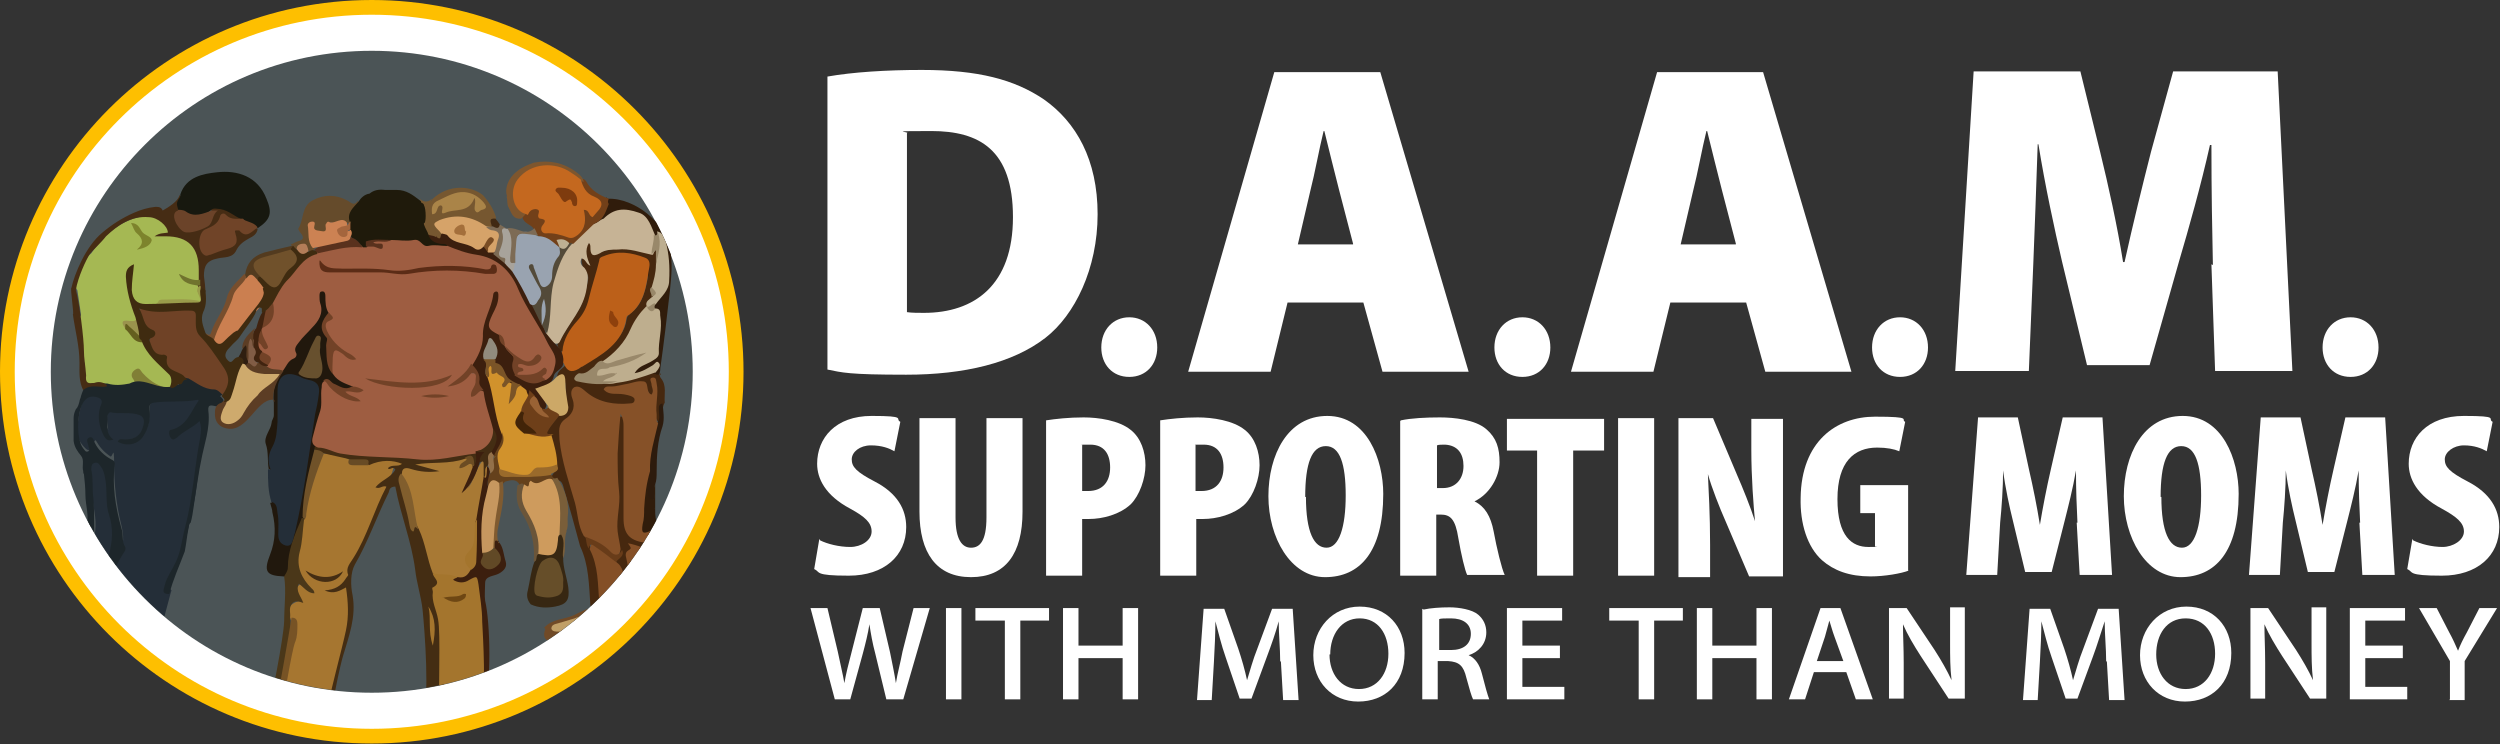 <svg xmlns="http://www.w3.org/2000/svg" xmlns:xlink="http://www.w3.org/1999/xlink" viewBox="0 0 339.6 101.1"><rect x="0" y="0" width="339.6" height="101.1" fill="#333333" stroke="none"/><defs><style>      .cls-1 {        fill: none;      }      .cls-2 {        fill: #865128;      }      .cls-3 {        fill: #412912;      }      .cls-4 {        fill: #704428;      }      .cls-5 {        fill: #9a9c4a;      }      .cls-6 {        fill: #614926;      }      .cls-7 {        fill: #cca867;      }      .cls-8 {        fill: #9e5d41;      }      .cls-9 {        fill: #9a6a2b;      }      .cls-10 {        fill: #442d13;      }      .cls-11 {        fill: #937049;      }      .cls-12 {        fill: #bc6019;      }      .cls-13 {        fill: #a5b853;      }      .cls-14 {        fill: #6c4c23;      }      .cls-15 {        fill: #a87934;      }      .cls-16 {        fill: #c6b395;      }      .cls-17 {        fill: #654b2b;      }      .cls-18 {        fill: #a46f3b;      }      .cls-19 {        fill: #46280f;      }      .cls-20 {        fill: #8e400c;      }      .cls-21 {        fill: #372712;      }      .cls-22 {        fill: #996234;      }      .cls-23 {        fill: #7e562e;      }      .cls-24 {        fill: #bdb093;      }      .cls-25 {        fill: #724227;      }      .cls-26 {        fill: #2f1e10;      }      .cls-27 {        fill: #70512b;      }      .cls-28 {        fill: #817f36;      }      .cls-29 {        fill: #67502e;      }      .cls-30 {        fill: #99886a;      }      .cls-31 {        fill: #815e2d;      }      .cls-32 {        fill: #b37d58;      }      .cls-33 {        fill: #774e2d;      }      .cls-34 {        fill: #664e29;      }      .cls-35 {        fill: #7d6b55;      }      .cls-36 {        fill: #815c45;      }      .cls-37 {        fill: #5c3d24;      }      .cls-38 {        fill: #70732e;      }      .cls-39 {        fill: #cc8253;      }      .cls-40 {        fill: #cba662;      }      .cls-41 {        fill: #7d832c;      }      .cls-42 {        fill: #a67630;      }      .cls-43 {        fill: #533b1f;      }      .cls-44 {        fill: #775325;      }      .cls-45 {        fill: #d6a369;      }      .cls-46 {        fill: #6e3f19;      }      .cls-47 {        fill: #6b4329;      }      .cls-48 {        fill: #6e4713;      }      .cls-49 {        fill: #99a3b0;      }      .cls-50 {        fill: #7a5427;      }      .cls-51 {        fill: #a4752d;      }      .cls-52 {        stroke: #febf00;        stroke-miterlimit: 10;        stroke-width: 2px;      }      .cls-52, .cls-53 {        fill: #fff;      }      .cls-54 {        fill: #1f1b11;      }      .cls-55 {        fill: #c4681f;      }      .cls-56 {        fill: #ce9b5d;      }      .cls-57 {        fill: #17180f;      }      .cls-58 {        fill: #65411c;      }      .cls-59 {        fill: #3f2b10;      }      .cls-60 {        fill: #a8a39b;      }      .cls-61 {        fill: #683c19;      }      .cls-62 {        fill: #7a4d24;      }      .cls-63 {        fill: #3c1f0e;      }      .cls-64 {        fill: #242e38;      }      .cls-65 {        fill: #301c0b;      }      .cls-66 {        fill: #704a27;      }      .cls-67 {        fill: #1f1a0b;      }      .cls-68 {        fill: #645e1e;      }      .cls-69 {        fill: #534a39;      }      .cls-70 {        fill: #918b7d;      }      .cls-71 {        fill: #462c14;      }      .cls-72 {        fill: #7a5e39;      }      .cls-73 {        fill: #aa8448;      }      .cls-74 {        fill: #40230f;      }      .cls-75 {        fill: #724019;      }      .cls-76 {        fill: #a4653d;      }      .cls-77 {        fill: #4b5456;      }      .cls-78 {        fill: #ceaa6d;      }      .cls-79 {        fill: #855027;      }      .cls-80 {        fill: #805b30;      }      .cls-81 {        fill: #21180d;      }      .cls-82 {        fill: #7c4c27;      }      .cls-83 {        fill: #5b2c16;      }      .cls-84 {        fill: #4a3719;      }      .cls-85 {        fill: #d1922c;      }      .cls-86 {        fill: #c6975f;      }      .cls-87 {        fill: #cb7f50;      }      .cls-88 {        fill: #7e3b0e;      }      .cls-89 {        fill: #765730;      }      .cls-90 {        fill: #9a934d;      }      .cls-91 {        fill: #2d1b0d;      }      .cls-92 {        fill: #59311d;      }      .cls-93 {        fill: #beae8e;      }      .cls-94 {        fill: #705229;      }      .cls-95 {        fill: #844f26;      }      .cls-96 {        fill: #c09f67;      }      .cls-97 {        fill: #6b5539;      }      .cls-98 {        fill: #1d262a;      }      .cls-99 {        fill: #684b25;      }      .cls-100 {        fill: #bdae90;      }      .cls-101 {        fill: #422408;      }      .cls-102 {        clip-path: url(#clippath);      }      .cls-103 {        fill: #6f4226;      }      .cls-104 {        fill: #7b694b;      }    </style><clipPath id="clippath"><circle class="cls-1" cx="50.5" cy="50.5" r="43.6" transform="translate(-1.2 1.2) rotate(-1.4)"></circle></clipPath></defs><g><g id="Layer_2"><g id="Layer_1-2"><g><circle class="cls-52" cx="50.5" cy="50.5" r="49.5"></circle><g><path class="cls-53" d="M112.4,10.4c3.4-.6,8-.9,12.8-.9,7.7,0,12.6,1.3,16.6,4,4.4,3.1,7.3,8.2,7.3,15.6s-3.1,13.7-7.1,16.8c-4.4,3.4-11,5-18.9,5s-8.7-.3-10.7-.7V10.4h0ZM123.2,42.4c.6.1,1.6.1,2.3.1,6.9,0,12.1-3.8,12.1-13s-4.6-11.7-11.1-11.7-2.7.1-3.3.3c0,0,0,24.3,0,24.3Z"></path><path class="cls-53" d="M149.6,47.2c0-2.4,1.6-4.1,3.8-4.1s3.8,1.7,3.8,4.1c0,2.3-1.5,4-3.8,4s-3.8-1.7-3.8-4Z"></path><path class="cls-53" d="M174.9,41.1l-2.3,9.4h-11.2l11.7-40.7h14.4l12,40.7h-11.7l-2.6-9.4h-10.4ZM183.8,33.1l-1.9-7.3c-.6-2.3-1.4-5.6-2-8h-.1c-.6,2.4-1.2,5.8-1.8,8.1l-1.7,7.3h7.5,0Z"></path><path class="cls-53" d="M203,47.2c0-2.4,1.6-4.1,3.8-4.1s3.8,1.7,3.8,4.1c0,2.3-1.5,4-3.8,4s-3.8-1.7-3.8-4Z"></path><path class="cls-53" d="M226.9,41.1l-2.3,9.4h-11.2l11.7-40.7h14.4l12,40.7h-11.7l-2.6-9.4h-10.4ZM235.8,33.1l-1.9-7.3c-.6-2.3-1.4-5.6-2-8h-.1c-.6,2.4-1.2,5.8-1.8,8.1l-1.7,7.3h7.5,0Z"></path><path class="cls-53" d="M254.3,47.2c0-2.4,1.6-4.1,3.8-4.1s3.8,1.7,3.8,4.1c0,2.3-1.5,4-3.8,4s-3.8-1.7-3.8-4h0Z"></path><path class="cls-53" d="M300.6,36c-.1-4.6-.2-10-.2-16.3h-.2c-1.2,5.4-2.9,11.4-4.2,15.8l-4,14.1h-8.5l-3.4-14.1c-1-4.3-2.3-10.3-3.2-15.9h-.1c-.2,5.7-.4,11.7-.6,16.3l-.6,14.5h-10l2.5-40.7h14.5l2.7,11c1.1,4.5,2.3,9.9,3.1,14.9h.2c1.1-5,2.5-10.7,3.6-15l3-10.9h14.2l2,40.7h-10.5l-.5-14.5h0Z"></path><path class="cls-53" d="M315.5,47.2c0-2.4,1.6-4.1,3.8-4.1s3.8,1.7,3.8,4.1c0,2.3-1.5,4-3.8,4s-3.8-1.7-3.8-4Z"></path></g><g><path class="cls-53" d="M111.4,73.4c1,.5,2.6.9,4.1.9s2.9-.9,2.9-2.1-.9-2-2.9-3.1c-3.4-1.8-4.5-4.1-4.5-6.1,0-3.5,2.5-6.5,7.4-6.5s3.1.4,3.9.8l-.8,4c-.7-.4-1.7-.8-3.2-.8s-2.6.9-2.6,1.9.6,1.7,3.1,3c3.1,1.6,4.3,3.8,4.3,6.2,0,3.9-3,6.6-7.8,6.6s-3.8-.5-4.7-.9l.7-4.1h0Z"></path><path class="cls-53" d="M129.8,56.8v13.5c0,3,.9,4.1,2.1,4.1s2.1-.9,2.1-4.1v-13.5h4.9v12.7c0,5.7-2.3,8.9-7,8.9s-7-3.3-7-8.9v-12.7h4.9Z"></path><path class="cls-53" d="M142.1,57.1c1.3-.2,3.1-.4,5.1-.4s4.8.4,6.4,1.7c1.4,1.1,2,3,2,4.8s-.8,4.1-2,5.3c-1.5,1.4-3.8,2-5.7,2s-.6,0-.9,0v7.7h-4.9v-21h0ZM147,66.7c.2,0,.5,0,.8,0,2.1,0,3-1.4,3-3.2s-.8-3.1-2.7-3.1-.9,0-1.1.2v6Z"></path><path class="cls-53" d="M157.6,57.1c1.3-.2,3.1-.4,5.1-.4s4.8.4,6.4,1.7c1.4,1.1,2,3,2,4.8s-.8,4.1-2,5.3c-1.5,1.4-3.8,2-5.7,2s-.6,0-.9,0v7.7h-4.9v-21h0ZM162.4,66.7c.2,0,.5,0,.8,0,2.1,0,3-1.4,3-3.2s-.8-3.1-2.7-3.1-.9,0-1.1.2v6Z"></path><path class="cls-53" d="M187.9,67.1c0,7.9-3.2,11.3-7.9,11.3s-7.7-5.4-7.7-11,2.6-10.9,8-10.9,7.6,5.9,7.6,10.6h0ZM177.4,67.5c0,4.8,1.1,6.9,2.8,6.9s2.6-2.8,2.6-7.1-.8-6.7-2.7-6.7-2.8,2.3-2.8,6.9Z"></path><path class="cls-53" d="M190.3,57.1c1.4-.3,3.4-.4,5.3-.4s4.8.3,6.3,1.6c1.4,1.2,1.8,2.6,1.8,4.5s-1.3,4.3-3.4,5.3h0c1.4.7,2.2,2,2.6,4.1.4,2.2,1.1,5.1,1.5,5.9h-5.1c-.3-.6-.8-2.7-1.2-5-.4-2.6-1.1-3.2-2.4-3.2h-.6v8.3h-4.9v-21h0ZM195.1,66.3h.9c1.8,0,2.8-1.3,2.8-3s-.8-2.8-2.5-2.9c-.5,0-.9,0-1.1.1v5.8h0Z"></path><path class="cls-53" d="M208.8,61.2h-4.1v-4.3h13.2v4.3h-4.2v17h-4.9s0-17,0-17Z"></path><path class="cls-53" d="M224.7,56.8v21.4h-4.9v-21.4s4.9,0,4.9,0Z"></path><path class="cls-53" d="M228,78.2v-21.4h4.7l3.3,7.8c.7,1.6,1.8,4.3,2.4,6.2h0c-.2-2.1-.5-5.9-.5-9.7v-4.2h4.3v21.4h-4.6l-3.2-7.5c-.8-1.8-1.9-4.6-2.4-6.4h0c.1,2.1.3,5.5.3,9.6v4.4h-4.3,0Z"></path><path class="cls-53" d="M259.3,77.5c-1,.4-3.3.8-5.2.8-2.9,0-5-.8-6.6-2.2-2-1.8-3-5-2.9-8.5.1-7.6,4.8-11,10.1-11s3.4.4,4.1.7l-.8,4c-.7-.3-1.7-.5-3-.5-3.1,0-5.4,1.9-5.4,7s2,6.5,4.2,6.5.7,0,.9-.1v-4.5h-2v-3.8h6.5v11.6h0Z"></path><path class="cls-53" d="M282.2,71c-.1-1.9-.2-4.6-.2-7.1h0c-.4,2.4-1.1,5.1-1.5,6.7l-1.8,7.1h-3.6l-1.7-7.1c-.4-1.6-1-4.3-1.3-6.7h0c0,2.4-.2,5.1-.4,7.1l-.4,7.1h-4.2l1.6-21.4h5.4l1.5,7c.6,2.6,1.1,5.1,1.5,7.6h0c.4-2.4.9-5,1.5-7.6l1.6-7h5.4l1.3,21.4h-4.4l-.4-7.1h0Z"></path><path class="cls-53" d="M304.1,67.1c0,7.9-3.2,11.3-7.9,11.3s-7.7-5.4-7.7-11,2.6-10.9,8-10.9,7.6,5.9,7.6,10.6h0ZM293.6,67.5c0,4.8,1.1,6.9,2.8,6.9s2.6-2.8,2.6-7.1-.8-6.7-2.7-6.7-2.8,2.3-2.8,6.9Z"></path><path class="cls-53" d="M320.6,71c-.1-1.9-.2-4.6-.2-7.1h0c-.4,2.4-1.1,5.1-1.5,6.7l-1.8,7.1h-3.6l-1.7-7.1c-.4-1.6-1-4.3-1.3-6.7h0c0,2.4-.2,5.1-.4,7.1l-.4,7.1h-4.2l1.6-21.4h5.4l1.5,7c.6,2.6,1.1,5.1,1.5,7.6h0c.4-2.4.9-5,1.5-7.6l1.6-7h5.4l1.3,21.4h-4.4l-.4-7.1h0Z"></path><path class="cls-53" d="M327.8,73.4c1,.5,2.6.9,4,.9s2.9-.9,2.9-2.1-1-2-3-3.1c-3.4-1.8-4.5-4.1-4.5-6.1,0-3.5,2.5-6.5,7.5-6.5s3.1.4,3.9.8l-.8,4c-.7-.4-1.7-.8-3.1-.8s-2.6.9-2.6,1.9.6,1.7,3.1,3c3.1,1.6,4.3,3.8,4.3,6.2,0,3.9-3,6.6-7.8,6.6s-3.8-.5-4.7-.9l.7-4.1h0Z"></path></g><g><path class="cls-53" d="M113.4,95l-3.3-12.4h2.3l1.4,5.9c.3,1.5.7,3.1.9,4.3h0c.2-1.2.6-2.8,1-4.3l1.5-5.9h2.3l1.4,6c.3,1.5.6,2.9.8,4.2h0c.2-1.3.6-2.7.9-4.3l1.5-5.9h2.2l-3.6,12.4h-2.3l-1.5-6.2c-.4-1.5-.6-2.7-.8-4h0c-.2,1.3-.5,2.5-.9,4l-1.7,6.2h-2.3,0Z"></path><path class="cls-53" d="M130.6,82.6v12.4h-2.1v-12.4h2.1Z"></path><path class="cls-53" d="M136.4,84.3h-3.9v-1.7h10v1.7h-3.9v10.7h-2.1v-10.7Z"></path><path class="cls-53" d="M146.5,82.6v5.1h6v-5.1h2.1v12.4h-2.1v-5.6h-6v5.6h-2.1v-12.4h2.1Z"></path><path class="cls-53" d="M173.9,89.8c0-1.7-.2-3.7-.2-5.4h0c-.4,1.5-1,3.2-1.6,4.8l-2.1,5.7h-1.6l-1.9-5.6c-.6-1.7-1-3.4-1.4-4.9h0c0,1.6-.1,3.7-.2,5.5l-.3,5.2h-2l.9-12.4h2.8l1.9,5.4c.5,1.5.9,2.9,1.2,4.3h0c.4-1.3.8-2.8,1.4-4.3l2-5.4h2.8l.8,12.4h-2.1l-.3-5.2h0Z"></path><path class="cls-53" d="M190.8,88.7c0,4.2-2.7,6.6-6.3,6.6s-6.1-2.7-6.1-6.3,2.6-6.6,6.3-6.6,6.1,2.7,6.1,6.3ZM180.6,88.9c0,2.6,1.5,4.7,4,4.7s4-2.1,4-4.8-1.4-4.8-3.9-4.8-4,2.2-4,4.9h0Z"></path><path class="cls-53" d="M193.4,82.8c.9-.2,2.2-.3,3.5-.3s3.1.3,3.9,1c.7.6,1.1,1.4,1.1,2.4,0,1.6-1.1,2.7-2.4,3.1h0c.9.4,1.5,1.3,1.8,2.5.4,1.6.8,3,1,3.5h-2.2c-.2-.4-.5-1.4-.9-2.9-.4-1.7-1-2.2-2.5-2.3h-1.4v5.2h-2.1v-12.3ZM195.5,88.3h1.6c1.7,0,2.7-.8,2.7-2.2s-1.1-2.1-2.7-2.1c-.8,0-1.4,0-1.6.1v4.1h0Z"></path><path class="cls-53" d="M211.9,89.4h-5.1v3.9h5.7v1.7h-7.8v-12.4h7.5v1.7h-5.4v3.4h5.1v1.7Z"></path><path class="cls-53" d="M222.5,84.3h-3.9v-1.7h10v1.7h-3.9v10.7h-2.1v-10.7Z"></path><path class="cls-53" d="M232.6,82.6v5.1h6v-5.1h2.1v12.4h-2.1v-5.6h-6v5.6h-2.1v-12.4h2.1Z"></path><path class="cls-53" d="M246.4,91.3l-1.2,3.7h-2.2l4.3-12.4h2.7l4.4,12.4h-2.3l-1.3-3.7h-4.4ZM250.4,89.8l-1.2-3.3c-.3-.8-.5-1.6-.7-2.2h0c-.2.7-.4,1.5-.6,2.2l-1.1,3.3h3.6,0Z"></path><path class="cls-53" d="M256.6,95v-12.4h2.4l3.8,5.7c.9,1.4,1.7,2.8,2.3,4.1h0c-.2-1.7-.2-3.2-.2-5.1v-4.8h2v12.4h-2.2l-3.8-5.8c-.9-1.4-1.8-2.9-2.4-4.3h0c0,1.6.1,3.2.1,5.2v4.9h-2,0Z"></path><path class="cls-53" d="M286.1,89.8c0-1.7-.2-3.7-.2-5.4h0c-.5,1.5-1,3.2-1.6,4.8l-2.1,5.7h-1.6l-1.9-5.6c-.6-1.7-1-3.4-1.4-4.9h0c0,1.6-.1,3.7-.2,5.5l-.3,5.2h-2l.9-12.4h2.8l1.9,5.4c.5,1.5.9,2.9,1.2,4.3h0c.4-1.3.8-2.8,1.4-4.3l2-5.4h2.8l.8,12.4h-2.1l-.3-5.2h0Z"></path><path class="cls-53" d="M303.1,88.7c0,4.2-2.7,6.6-6.3,6.6s-6.1-2.7-6.1-6.3,2.6-6.6,6.3-6.6,6.1,2.7,6.1,6.3ZM292.9,88.9c0,2.6,1.5,4.7,4,4.7s4-2.1,4-4.8-1.4-4.8-4-4.8-4,2.2-4,4.9h0Z"></path><path class="cls-53" d="M305.7,95v-12.4h2.4l3.8,5.7c.9,1.4,1.7,2.8,2.3,4.1h0c-.2-1.7-.2-3.2-.2-5.1v-4.8h2v12.4h-2.2l-3.8-5.8c-.9-1.4-1.8-2.9-2.4-4.3h0c0,1.6.1,3.2.1,5.2v4.9h-2,0Z"></path><path class="cls-53" d="M326.4,89.4h-5.1v3.9h5.7v1.7h-7.8v-12.4h7.5v1.7h-5.4v3.4h5.1v1.7Z"></path><path class="cls-53" d="M332.8,95v-5.2l-4.2-7.2h2.4l1.7,3.3c.5.9.8,1.6,1.2,2.5h0c.3-.8.7-1.6,1.2-2.5l1.7-3.3h2.4l-4.4,7.2v5.3h-2.1Z"></path></g><g><circle class="cls-77" cx="50.5" cy="50.5" r="43.6"></circle><g class="cls-102"><g><path class="cls-65" d="M82.5,27c1.9-.1,3.9.8,5.4,2s2.7,2.9,3.1,4.8c.4,1.8.2,3.8,0,5.7-.4,3.5-.8,7-1.3,10.5,0,.4-.1.9-.4,1.2-.4.5-1.2.5-1.9.5-.5,0-.9,0-1.3-.3s-.8-.6-.8-1.1c0-.7.8-1.2,1.3-1.7.9-.9,1-2.4,1.1-3.7.1-2.2.2-4.5.3-6.7,0-1.4.1-2.8-.5-4.1-.6-1.1-1.7-1.9-2.9-2.4s-3.1-.6-4.4-.8l2.2-4.1h0Z"></path><path class="cls-98" d="M21,87c.2.7.7,1.3,1.3,1.8s1.3.7,2,1c1,.4,2,.8,3.1,1.3.1,0,.3.2.3.3,0,0-.1.1-.2.2-.9.2-1.7.5-2.6.6-2.3.3-4.6-.1-6.9-.5-.3,0-.5,0-.8-.3-.4-.2-.5-.7-.5-1.2s.3-.8.6-1.1.7-.5,1.1-.8l2.6-1.3h0Z"></path><path class="cls-64" d="M23.2,80.5c-.5,1.8-1,3.7-1.4,5.6-.4,2.2-.5,2.2,1.2,3.3,0,0-.1,0-.1,0-.3.4,0,1.4-.8,1.2-1-.1-.3-1.1-.6-1.6-.2-.4-.3-.8-.4-1.5-.5.9-.4,1.7-.5,2.4-.1,1.1-.5,1.8-1.9,1.7-1.6-.1-3.3,0-4.9,0-.4-.5,0-.9.3-1.1.8-.6.6-1.3.6-2.1-.2-2.4-.6-4.9-.4-7.3.2-2.1,1-4,1.9-5.8.7-1.4.6-2.6.3-3.9-.7-2.8-1-5.6-1-8.4s-.2-.8-.5-1c-.9-.6-1.5-1.3-2-2.2-.4.2-.1.5-.2.7-.2.7-.7.9-1.2.4-.7-.7-1.2-1.5-1.1-2.6.1-1.3.3-2.7.8-4,.2-.7.7-1.1,1.4-1.2,1.1-.2,1.8.5,1.6,1.5-.3,1.3-.2,2.6.4,3.8,0,0,0,0,0,0-.4-2.8-.2-3.1,2.6-3,.2,0,0,0,.1,0,1.9,0,2.7.5,2.8,1.5,0,1.4-1.1,2.6-2.7,2.8,1.9-.2,2.8-1.3,2.8-3.5,0-2,.4-2.5,2.4-2.4,1.2,0,2.3,0,3.5-.2.4,0,.9-.2,1.2.2.4.5-.1.8-.3,1.1-.8,1.4-1.5,2.8-3.2,3.4,1-.2,1.6-.9,2.4-1.3.4-.2.7-.7,1.1-.4.4.3.4.8.4,1.2,0,1.5-.2,3-.5,4.4-.5,2.1-.5,4.2-1,6.3-.8,3.3-1.2,6.8-3,9.8-.3.6-.7,1.3,0,1.9h0Z"></path><path class="cls-64" d="M11.4,84.3c-.4-2.7-.8-5.3-.8-8,0-.3,0-.6.3-.8v2.2c.3-1.6,1-3,1.7-4.4.7-1.5.3-3.4,0-5.2-.2-1.6,0-3.2-.4-4.8-.1-.6.1-1.1.7-1.2.6-.2.8.3,1.1.7,1.1,1.4.8,3.1,1,4.6.2,1,.1,1.9.4,2.9.4,1.2.7,2.4.2,3.7-.6,1.4-.5,3.1-1.2,4.5-.4.8-.5,1.6-.4,2.4.1,1.8-.4,3.5,0,5.3,0,.5,0,1-.5,1.2-.7.3-1.4.2-1.9-.3-.6-.6-.4-1.1,0-1.8.3-.8.2-1.6,0-2.4-.1-1-.2-2-.3-2.9,0-.2-.3,0-.1-.1,0,0,0,0,0,0,.2,1.1.3,2.2.4,3.3,0,.4.1.8-.3,1.1h0Z"></path><g><path class="cls-81" d="M36.9,68.3c0-.2,0-.5.2-.6.3-.1.3.2.4.3.2.8.6,1.6.5,2.5,0,.8,0,1.6,0,2.4,0,.5.4.8.8.9.5.2.6-.3.7-.6.6-2.8,1.1-5.6,1.7-8.4.1-.6.2-1.3.4-1.9.3-.9.5-1.7.2-2.7-.1-.3-.1-.7,0-1,.8-1.7.6-3.7,1.2-5.5.3-1,.2-2-1.3-1.9-.4,0-.9-.3-1.3-.5-1.1-.6-2.2,0-2.3,1.3,0,1.5,0,3,0,4.6,0,1.4,0,2.8-1,4.1-.7,1,.1,2.1-.1,3.2-.4-.1,0-.7-.5-.8h0c-.2-1.1,0-2.3-.4-3.4-.3-1,.7-1.9.8-2.9,0-.3.3-.6.3-1,0-.6,0-1.1,0-1.7-.2-1.6.1-3.1,1.2-4.4.3-.6.5-1.2,1.1-1.6.2-.1.4-.4.4-.6,0-1.5,1-2.4,1.9-3.3,1.2-1.1,2-2.3,1.5-4,0,0,0-.2,0-.3,0-.5,0-1.2.6-1.2.6,0,.8.5.8,1,0,.8.3,1.5.4,2.2,0,.3,0,.6-.3.8-.7.6-.7,1.2-.1,1.9.4.5.2,1.1.2,1.6,0,1.3,0,2.6.7,3.8.6.9,1.8,1,2.5,1.9-.5,1-1.2.4-1.9.2-.7-.1-1.1-.9-1.8-.8-.2.2-.3.5-.4.8-.2.9,0,1.8-.1,2.8-.1.9-.4,1.8-.7,2.6-.3.8-.3,1.7,0,2.5-.2.2-.3.3-.5.5.3.4.2.8,0,1.3-.6,2.6-1.1,5.2-1.5,7.9-.8,2.4-2.1,4.8-1.8,7.5,0,.8-.5.5-.9.5-2.4-.1-2.7-.7-1.8-3,.7-1.8.8-3.7.3-5.7,0-.4-.2-.8-.3-1.3h0Z"></path><path class="cls-19" d="M89.6,50.6c0,.3,0,.6.2.8.8,1,.4,2.2.5,3.3-.3.5-.3,1-.3,1.5,0,.5,0,1-.5,1.2-.8-.8-.5-1.8-.4-2.7,0-.8,0-1.5,0-2.2,0,.3,0,.6,0,.9,0,.2,0,.4-.4.5-.2,0-.5-.1-.5-.3-.5-1.7-1.7-1.2-2.8-.9-.7.1-1.4.3-2.2.4.8.4,1.7.2,2.4.5.5.2,1.1.4,1,1,0,.7-.7.7-1.2.8-2.1.2-4-.3-5.7-1.5-.4-.3-.7-.8-1.2-.5-.4.2-.3.8-.2,1.2.3,1.2-.4,2-1.1,2.8-.7.7-.8,1.4-.7,2.2.3,3.1,1.4,6,2.2,9,.4,1.4.5,2.8,1,4.2.2.5.3,1.2.6,1.7.6,1.2.9,2.5,1,3.8.1,1.4.3,2.8.3,4.2,0,1.4.5,2.6,1.6,3.4.2.2.4.3.6.5.2.3.4.6,0,1-.3.4-.6.2-.9,0-.3-.2-.5-.4-.8-.6-.2,0-.4-.2-.6,0-.2.3,0,.5.2.7,1.2.8,2.8.2,2.8-1.2,0-2.6.3-5.1-.2-7.7-.2-.7-.5-1.4-.8-2,0-.6,1.1-1,.5-1.8-.5-1.7-.5-3.4-.3-5.1.2-1.3.2-2.7,0-4-.4-2.8.1-5.6.2-8.3,0-.4,0-.9.6-.8.5,0,.5.5.6.9,0,.5,0,1,0,1.4,0,3.8,0,7.6,0,11.4,0,2.5,1,3.4,3.5,3.1.7.3.6.8.4,1.3-1.1.8-2,.1-2.9-.2,0-.2-.2.1,0,0,0,0,.1,0,0,0-.7,1.4-.3,2.8,0,4.3.3,1.8,0,3.7.1,5.5,0,.4,0,.9,0,1.3.2.5.5.7,1,.7.5,0,.6-.3.7-.8.6-3.1,1-6.3,1.3-9.5.2-.4.2-.9.8-.9.8,2.3-.1,4.6-.4,6.8-.2,1.8-.3,3.6,0,5.3,0,.2,0,.6,0,.8-.7,1.3-.1,2.5,0,3.8-.2,0-.5,0-.7,0-.4-.4,0-1.2-.6-1.6-.7-.6-1.6-.4-2.4-.2-.8.1-1.5.1-2.1-.3-.8-.6-1.9-.4-2.8-.9-.7-.4-1-1-1.2-1.7-.4-.8.5-1.2.4-1.9,0-.6.3-1.1.2-1.7,0-.4-.2-.8-.2-1.2-.2-2.8-.2-5.6-1.4-8.1-.7-2.6-1.4-5.2-2.2-7.8-.1-.4-.2-.9-.6-1.1-.2,0-.5,0-.7-.1-.2-.1-.4-.3-.3-.6.2-.5.9-.8.6-1.5-.1-1.2-.2-2.5-.8-3.6-.5-.3-.8-.8-.3-1.3.5-.6,1-1.3,1.5-1.9.8,0,1.1-.5,1-1.3-.1-.9-.1-1.8-.2-2.7,0-.7-.4-.9-1.1-1-.1-1,.9-1.3,1.3-1.9.7,1.1,1.6.8,2.4.1,1.1-.8,2.4-1.3,3.4-2.3,1.1-1.1,2.1-2.2,2.3-3.7,0-.3.2-.7.5-.9,1.8-1.3,2.1-3.4,2.5-5.3.3-1.4,0-1.9-1.5-2.2-.6-.2-1.3-.3-1.9-.3-1.9,0-2.4.3-3,2.2,0,.2-.1.4-.2.6-.8,2.5-1.2,5.3-3.2,7.3-.8.7-1,1.9-1.4,2.9-.8.1-1-.4-1.2-1,.9-1.5,1.8-3,2.8-4.5.8-1.3,1.1-2.9,1.4-4.4.1-.7-.6-1.2-.8-1.9,0-.3-.2-.6,0-.9.3-.3.5,0,.8.3-.3-.4-.3-.8-.3-1.2,0-.5,0-1.1.5-1.2.6-.2.6.5.7.9.1.3.3.6.7.4,2.4-1,4.8-.3,7.2,0,.4-.3.8-.4.9.3.1.5,0,1,0,1.5,0,1-.2,2-.6,3-.3.5,0,1-.2,1.4-.2.5-.6.8-.7,1.3-1,1.3-1.8,2.7-2.5,4.1-.8,1.5-2,2.7-3.5,3.6-.5.2-.8.5-1.1.8-.4,1-1.3.9-2.1,1.3,1.7.7,3.5.5,5.3.3,1.3-.3,2.6-.6,3.8-1,.4-.1.8-.3,1.2,0,.2,0,.4,0,.6,0h0Z"></path><path class="cls-16" d="M88.5,34.6c-1.5-.3-3-.9-4.6-.7-.8,0-1.7,0-2.4.5-1.1.6-1.3.1-1.3-.8,0-.2,0-.4-.2-.6-.6,1-.3,2,.2,3.1-.6-.2-.6-.9-1.2-1-.3.6,0,1,.4,1.3.7.9.4,1.7.3,2.7-.4,2.9-2.5,4.8-3.6,7.2-.1.3-.3.4-.6.4-.7-.2-1.1-.7-1.3-1.4,0-1.5,0-3.2.4-4.6.5-2.6.6-5.6,3-7.6,1.1-.9,1.8-2.1,3.1-2.7.6-.2.7-.5,1.3-.7,1.4-1.4,2.8-1.5,4.8-.8,1.3.4,1.7,2,2.2,3.1.6,1,0,1.8-.3,2.6h0Z"></path><path class="cls-93" d="M89,50.6c-1.7.6-3.4,1.2-5.2,1.4-.7.2-1.4.2-2.1,0,.1-.6.6-.6,1-.8-.2,0-.5.1-.7.1-.4,0-1,.4-1.1-.4,0-.6.3-.9.9-1,.3,0,.6,0,.9-.2,1.4-.3,2.8-.8,4.1-1.3-1.3.5-2.6.9-4,1.2-.4,0-1,.3-1.1-.4,1.8-1.2,3.2-2.7,4-4.6.5-1.1,1.2-2.1,2.1-3,.2,0,.3,0,.4.1.2.2.5.4.8.2.9,0,.6.7.7,1.1.3,1.7-.3,3.3-.2,5,0,.6-.7.9-1.2,1.2-.7.4-1.5.5-2.1,1.5,1.1-.2,1.8-.7,2.5-1.1.3-.2.5-.7.8-.3.3.3,0,.7-.2,1,0,0-.2.2-.2.3h0Z"></path><path class="cls-75" d="M80.7,30.4l-2.8,2.7c-.2,0-.3.1-.5.1-.4.2-1.1-1.2-1.2.2,0,.1-.1.2-.2.2-1-.4-1.7-1.4-2.8-1.5-.4-.2-.5-.7-.7-1-.3-.6-1.3-.7-1.5-1.5,0-.3.3-.5.4-.8.4-.5,1-1.1,1.5-.6.6.5,1.3,1.2,1.2,2-.2.9.2,1,.9,1.1.6,0,1.1.2,1.7.3,1.4.4,2.4-.3,2.5-1.8,0-.3,0-.6,0-.9,0-.7.3-1,.9-.5.5.4.8.4,1.1-.1.3-.5.1-.9-.3-1.2-.2-.2-.5-.3-.8-.5-.8-.5-1.2-1.2-1.1-2.2.3-.2.4,0,.6.2.7,1.3,1.8,1.9,3.1,2.4-.1.2-.2.5,0,.7-.4,1-.7,2.1-1.8,2.6h0Z"></path><path class="cls-100" d="M88,41.7c0,0-.2-.2-.2-.2-.1-.6.4-.8.7-1.1.7-.4-.2-.9,0-1.3.3-1,.6-2,.6-3.1.2-1.4,0-2.8.3-4.2,0-.1-.4-.5.1-.3.5.2.7.7.9,1.2.5,1.8.6,3.6.5,5.4,0,1.4-1.1,2.2-1.8,3.2-.3.2-.5.7-1,.5h0Z"></path><path class="cls-30" d="M89.4,31.7c.5,1.4,0,2.8-.3,4.2v-1.9c-.2.2-.4.4-.6.5,0-.9.4-1.7.3-2.6.3.2.5,0,.5-.3h0Z"></path><path class="cls-30" d="M88,41.7c.4-.1.6-.5,1-.5,0,.2-.2.5,0,.7-.4.7-.8.3-1.1-.1h0Z"></path><path class="cls-42" d="M44.2,97.4c-1.1.6-2.3.2-3.4.3-.9,0-1.8,0-2.7,0-.3-.2-.3-.4-.3-.7,0-1.8,1.9-9.3,2.1-11,0-.7.2-1.3-.4-1.8-.5-1.6-.3-2.1,1.2-2.6-.2-.7-.8-1.5-.1-2.1.5-.5.9.3,1.4.5-1.4-1.4-1.9-3.1-1.5-5.1.3-1.4.4-2.8.7-4.3.4-2.7,1.1-5.3,2-7.9.2-.4.2-.8.7-1.1,1.2,0,2.3.3,3.4.7.7,1,1.8.6,2.7.6,1.2-.6,2.5-.5,3.8-.5.4,0,.9,0,.9.5,0,.5-.5.6-.9.5-.1,0-.3-.1-.3,0-.4,1.4-.4,1.4-1.4,2.2-.1.1-.4.1,0,.2.7.2.4.8.2,1.2-1.6,3.1-2.5,6.6-4.5,9.6-.2.2-.4.5-.3.8.2,1.5-.9,2.1-1.8,2.8.1,0,.2-.1.4-.2.9-.6,1.2-.4,1.4.6.5,2.7,0,5.3-.9,7.8-.4,1-1.5,8.2-2.3,9Z"></path><path class="cls-10" d="M57.4,97.7c1-2.9.3-11.9,0-14.9-.2-1.8-.8-3.6-1-5.4-.5-3.9-2-7.5-2.7-11.3-.8,0-.8.5-.9.8-1.6,3.2-2.8,6.7-4.6,9.8-.6,1.1-.6,2.8-.3,4.2.5,2.9-.5,5.5-1.3,8.2-.3.9-1.8,7.6-1.5,8.6-.4,0-.6-.1-.9-.3.3-2,2.4-9.8,2.8-11.8.4-1.9.3-3.8,0-5.8-.8.4-1.6,1-2.9.4,1.4-.1,2.2-.6,2.8-1.5.1-.2.4-.5.4-.6-.4-1,.3-1.6.7-2.3,1.9-3,2.8-6.5,4.5-9.7-.6-.2-.9.4-1.5.1.8-1,2.1-1.3,2.7-2.4-.3-.6-.8.2-1-.2.5-.6,1.4-.1,1.9-.6-1.2-.5-2.8-.6-4.5.2-.3-.5-.8-.4-1.3-.5-.5,0-1,0-1.3-.3-1.1-.3-2.3-.5-3.4-.8-.5-.2-1.1,0-1.4-.7.1-.4.5-.5.8-.6,2.1.4,4.2,1,6.4,1,4.4,0,8.9,1,13.3-.2.5-.2,1-.2,1.5.2.5.6.5,1.2,0,1.9-.3.2-.5-.1-.6-.3-.2-.6-.6-.6-1.1-.4-1.8.8-3.7.6-5.4.5.4.1,1,.2,1.5.4.3,0,.8.2.7.6,0,.5-.6.5-1,.4-.9-.1-1.8-.1-2.7-.4-.5-.1-1-.2-1.3.2-.4.6-.2,1.3,0,1.9.4,1.6,1,3.1,1.2,4.7,0,.8,1.1.3,1.2,1,1.1,1.8,1.2,4,1.9,5.9.4.7.8,1.4.3,2.3-.3.5,0,1.2.1,1.8,1,2.7.9,11.4.7,14.1,0,.3-.2.7-.4.6-1.2-.4-.9.7-1.3,1.1h-1,0Z"></path><path class="cls-51" d="M58.4,97.7c0-.7-.2-1.5.3-2.1.4,0,.4.4.4.6,0,.2.2.3.4.2.2,0,.3-.2.2-.4-.2-2,.2-9.9-.2-11.9-.2-1.2-.9-2.4-.7-3.7,0-.2-.2-.6,0-.6,1.3-.7,0-1.3,0-1.9,1.2-.5,2.4-.3,3.5.3.8.7,1.3.3,1.8-.3.3-.3.6-.8,1.1-.6.5.2.3.7.3,1.2,0,2.1.4,4.1.4,6.2s.5,9.3-.3,10.8c0,.2-.2.5,0,.7,0,.6-.6,1.5.7,1.5h-8Z"></path><path class="cls-84" d="M38,97c0,.2,0,.5,0,.7-.6,0-1.1,0-1.7,0,.5-2.5,2.2-10.8,2.3-13.3,0-2,.3-4.1,0-6.1.2-.4.5-.7.5-1.2,0-2.3.9-4.4,1.8-6.5,0-.2.2-.3.4-.3.2,0,.2.2,0,.3-.2,1.5-.2,3-.6,4.4-.5,2,.3,3.6,1.6,4.9.2.2.4.3.4.7-.9,0-1.4-.8-2.1-1.3-.5,1,.3,1.7.6,2.6-.6-.2-1.2-.4-1.6.2-.4.6-.1,1.2-.2,1.8.2,1.3,0,2.5-.2,3.7-.2,1.1-1.7,8.1-1.3,9.3h0Z"></path><path class="cls-104" d="M71.2,91.5c0-.8.9-.8,1.3-1.3.8-.4,1.6-.7,2.4-.7,1.2,0,2.3-.4,3.4-.9.8-.3,1.1-.9,1.3-1.7,0-.1.1-.2.2-.3.3.6.3,1.3,1,1.7-1.3,1.6-3.2,2.2-5.2,2.4-.7,0-1.4,0-2.2.3,4.6,0,9,0,13.4,0,1,0,1.3-.6,1.8-1.2.4.6.2,1.2.2,1.8-5.3,0-10.7,0-16,0-.5,0-.9-.6-1.5-.3Z"></path><path class="cls-13" d="M17.8,52.5c-1,.4-2.1.6-3.1,0-.1,0-.2-.2-.3-.2h-1.5c-1,.2-1.5-.3-1.4-1.3,0-.2,0-.3,0-.4.1-.4,0-.8,0-1.2-.8-1.8,0-3.9-.7-5.7,0-.3,0-.6.2-.9,0-.2-.5-3.4-.5-3.4-.3-.3-.2-.7-.1-1.1.5-1.4.8-2.9,2-3.9,0,0,1.1-1.6,2.2-2.6,2.2-2,6-3.5,8.1-1.6.5.4,1,.8.4,1.5-.1,0-.3.1-.5.1,3.8-.1,5.6,2.2,4.8,6.2-.6.7-1.3.3-2,.1.5.4,1.4.2,1.8,1,0,.7.6,1.4.1,2-.5.6-1.2,0-1.9,0-1.4.1-3-.3-4.3.7-.3.2-.8.1-1.1.1-1.9-.3-2-.5-2.2-2.4,0-.8-.4-1.6-.1-2.1,0,1.2-.2,2.8.7,4.2.3.5.3,1.1.4,1.6,0,.7-.6.7-1,.7-.3,0-.6.1-.4.5.6.8,1.2,1.6,2.2,1.9.2.1.5.3.5.5.4,1.6,1.6,2.4,2.7,3.4.8.7,1.2,1.5.7,2.6-1.8.2-3.2-.7-4.4-1.9-.2-.2-.4-.5-.6-.3-.3.2-.2.5-.1.7.3.6.1,1-.5,1.2h0Z"></path><path class="cls-65" d="M88.8,74.5c0-.4.2-.9-.3-1.3-.3-.2-.5-.5-.8-.6-.6-.1-.8-.6-.8-1.2.2-2.2.2-4.4.7-6.6,0-.4,0-.8.6-.9.6.6.4,1.3.3,1.9-.1.7-.2,1.4.3,2,.2.4,0,1,.2,1.4,0,.8,0,1.5.5,2.2.6,1.1.8,2.3.3,3.6-.2.3-.3.5-.5.8-.4-.3-.8-.7-.5-1.3h0Z"></path><path class="cls-91" d="M88.8,67.9c-1.1-.2-.8-1.1-.7-1.8.1-.7.2-1.4.2-2.2-.1-.1-.2-.3-.3-.4,0-2.1.1-4.2,1.3-6.1.4-.5.2-1.1.2-1.6,0-.4-.1-.9.5-1,.1,1,.3,2.1,0,3.1-.7,2-.8,4.1-.8,6.2,0,.6,0,1.1-.2,1.7-.3.7.1,1.4-.2,2.1Z"></path><path class="cls-65" d="M88.8,67.9c.2-.7-.2-1.4.2-2.1,0,1.1,0,2.2,0,3.4-.4-.4-.2-.9-.3-1.3h0Z"></path><path class="cls-23" d="M68.9,26.7c-.4-1,.1-2.5,1.3-3.4.7-.6,1.5-.9,2.3-1.2,2.1-.4,4.1,0,5.8,1.3.4.3.9.7,1,1.3-.2,0-.4-.2-.6-.3-.8,0-1.2-.5-1.8-.9-1.7-.9-3.4-1-5.1,0-2.6,1.5-2.3,4.2-.4,5.6-.2.2-.4.4-.6.6-1.2.1-1.3-.8-1.7-1.5-.3-.5-.1-1-.3-1.5Z"></path><path class="cls-2" d="M89.4,57.5c-.5,2.2-1.2,4.3-1.1,6.5-.5,1.7-.7,3.4-.8,5.1,0,.7,0,1.4-.2,2.1-.2,1.2,0,1.4,1.1.9.2.3,0,.8.2,1.1-.1.7-.7.6-1.1.5-2-.3-2.8-1.2-2.8-3.3,0-4.2,0-8.3,0-12.5,0-.5,0-.9-.4-1.7-.2,2-.3,3.7-.4,5.4,0,1.7,0,3.5.2,5.2.2,1.8-.4,3.6-.2,5.4.1.8.3,1.6.4,2.4-.1,1-.9,1.1-1.4.7-1.1-1-2.5-1.5-3.6-2.5-.8-1.4-.8-3-1.2-4.5-.8-2.8-1.8-5.6-2.1-8.6,0-1.1-.3-2,.8-2.8.8-.5,1.4-1.4,1-2.6-.2-.5-.4-1.3.2-1.7.7-.3,1.2.3,1.7.7,1.7,1.4,3.8,1.7,5.9,1.5.3,0,.6-.1.6-.5,0-.3-.3-.4-.5-.5-.6-.2-1.2-.3-1.8-.3-.7,0-1.4,0-1.9-.6.2-.5.7-.4,1.1-.4.6,0,1.2-.2,1.8-.3.8-.1,1.6-.5,2.4-.4,1,0,.3,1.5,1.2,1.8.4-.5,0-1,0-1.4,0-.3-.4-.8.1-.9.6-.1.5.4.6.8.3,1.4-.2,2.8,0,4.2,0,.3,0,.6,0,.9h0Z"></path><path class="cls-12" d="M76.4,47.7c.1-1.6,1-3,2-4.1.8-.9,1.3-1.8,1.6-3.1.4-1.7,1-3.4,1.4-5.1,0-.4.3-.5.6-.6,1.9-.8,3.8-.5,5.6.2.6.2.7.7.6,1.3-.4,2.4-.6,4.9-2.8,6.5-.1,0-.3.2-.3.4-.5,3.5-3.4,5-6,6.6-.2,0-.3.2-.5.3-1,.6-1.6.3-2-.7-.4-.5-.6-1-.3-1.6h0Z"></path><path class="cls-85" d="M74.9,59.1c.4,1.4.8,2.7.8,4.2-.6.9-1.7.5-2.5.8-.3,0-.8-.2-.8.5,0,.3-.6.3-.9.3-1.4.1-2.6-.2-3.8-1-.7-1-.7-2.1,0-3.2.4-.6.4-1.2.2-1.9-1-2.4-1.2-5-1.9-7.5,0-.3,0-.7,0-1,0-.3,0-.6.4-.8.4-.2.5.2.7.4.2.3.6.5,1,.6.4.2.9.2.7.9,0,0,0,.2,0,.2,2-.1.4,1.2.8,1.7.3-.5.2-1.4,1.3-1.4.6.1.9.5,1.2,1,.2,1.1-.7,1.9-.9,2.9-.8,1.6-.8,1.7.6,2.7,1.2,0,2.2.7,3.4.5h0Z"></path><path class="cls-63" d="M66.2,51.2c.9,2.5.9,5.1,1.9,7.6.6,1.3-.6,2.2-.9,3.2-.3,0-.5-.2-.6-.5.2-1.1,1-2.1.1-3.2-.5-1.7-.9-3.3-1.4-5-.6-1.2-.4-2.6-1.3-3.7.8-1.8,1.4-3.6,1.5-5.6,0-1.3.9-2.6,1.3-4,0-.3.3-.7.7-.6.5,0,.6.5.6.9,0,.9-.3,1.6-.7,2.3-.6,1-.5,1.8.5,2.5.3.5.3,1.2.8,1.6,0,0,.2.2.2.3.7.8,1.2,1.5,1,2.6,0,.4.1.8.4,1.1,1.2.8,2.3,1.4,3.7.5,1.1-1.1,1.3-2.5.5-3.7-1.4-2.1-2.3-4.4-3.8-6.4-.6-.8-.7-1.9-1.3-2.8-1.2-1.9-2.8-3-4.9-3.4-1.3-.2-2.6-.7-3.9-1.2-1.3-.3-2.7-.4-3.7-1.5-.3-.3-.7-.5-1-.9,0-.6,1.4-1.2,1.5-1.2.4.4.1,1.1.6,1.4.3.2.7.3,1,.4.4,0,.6-.4.9-.4,1.2.2,2,1.1,3.2,1.4.8.2,1.5.6,2.4.4.4,0,.6.4.8.5.2,0,.4.1.6.2.5.5,1.2.8,1.6,1.3.3.4.8.8,1.1,1.2.9,1.4,1.7,2.9,2.4,4.4.8,1.4,1.6,2.7,2.1,4.3.4.4.7.9,1.1,1.3.3.3.7.7,1,1.1.2.5.4,1,.3,1.6.1,1-1.2,1.1-1.3,2-.3,1.1-1.3,1.3-2.2,1.7.3.8,1.1,1.3,1.2,2.2-.1.6-.5.7-1,.5-.6-.4-.6-1.2-1.1-1.6-.4-.2-.5-.6-.6-1-.3-.3-.7-.5-1-.8-1.5.2-2.1-1.1-2.8-2-.3-.4-1.3-.6-.9-1.5.2-.7.4-1.4-.3-2.1-.4.7-.8,1.3-.6,2.1.5.8-.3,1.7.2,2.4h0Z"></path><path class="cls-95" d="M83.6,76.3c1.1.6,1.1,1.8,1.2,2.7.2,2.8.4,5.6-.1,8.4,0,.5-.3.7-.8.6-.6-.2-1.3-.2-1.9-.2-.5,0-.9-.1-.9-.7,0-.4,0-.9.4-1.2.4-.3.7.2,1,.4.3.1.5.4.7.6.2.2.4.6.7.2.2-.3,0-.6-.3-.7-1.9-1-2.1-2.7-2.2-4.6-.2-2.4-.1-4.9-1.3-7.2.2-.8.3-.9,1-.5,1,.6,2,1.3,2.7,2.3h0Z"></path><path class="cls-79" d="M88.8,74.5c.2.4.4.9.5,1.3,0,3.1-.5,6.2-1.2,9.2,0,.1,0,.3,0,.4.2.6.3,1.2-.6,1.2-.8,0-1.8,0-1.8-1.2,0-1.2,0-2.4,0-3.5,0-2.2-.2-4.3-.7-6.4,0-.3,0-.5.3-.7.5-.3.5-.3,0-1,1.3.2,2.3.9,3.6.7h0Z"></path><path class="cls-40" d="M88.6,89.9c.2,1.3-.3,1.7-1.7,1.7-4.4,0-8.7,0-13.1,0-.5,0-.9.1-1.8-.4,3.2-.8,6.4-.6,8.8-2.7,2.2.3,4.3,1.6,6.7,1.1.4,0,.8,0,1,.4h0Z"></path><path class="cls-7" d="M74.4,55.1c-.6-.8-1.1-1.5-1.7-2.3,1-.4,2.1-.6,2.8-1.5.8-.7,1.3-.7,1.3.6,0,1.1.2,2.2.4,3.4,0,.8-.4,1.2-1.2,1.2-.7-.2-1.6-.2-1.6-1.3h0Z"></path><path class="cls-46" d="M74.4,55.1c.2.8,1.2.7,1.6,1.3-.5.7-1.2,1.4-1.6,2.2-.3.5.4.3.6.5-1.3.5-2.5,0-3.7-.3.3-.4.7-.3,1.2-.3-1.2-.5-1.8-1.4-1.7-2.6,0-1.1,1.1-1.8,1.1-2.9.3.3.5.5.8.8-.4,1.2.5,1.8,1.2,2.5-.2-.3-.4-.5-.2-.8.3.1.6.2.8-.3h0Z"></path><path class="cls-66" d="M73.9,85.3c1.1-1.3,2.8-1.1,4.2-1.8.7-.4,1.6-.7,2.3-1.1,0,.4.2.7.3,1.1-1.7.4-3.2,1.2-5.2,1.7.9.5,1.4.2,2,.2,1,0,1.9-.6,2.9-.2.4.7-.7.9-.4,1.6,0,0,0,.1,0,.2-1.6.5-3.3.8-4.9.3-1.2-.3-1.4-.9-1-1.9h0Z"></path><path class="cls-58" d="M67.1,61.9c.4-1,1.3-1.9,1.1-3.2.3.8.3,1.5-.3,2.3-.6.8-.2,1.8,0,2.8.5.9,1.4.8,2.2.9,1.1,0,2.2.1,3.3-.2.5-.2,1.1-.3,1.6.1,0,.2.2.3.3.4,0,0,0,.1,0,.2-.4.3-1,.3-1.3.8-.1.2-.3.4-.5.2-.4-.2-.8-.5-1.1.2-.1.3-.6,0-.9-.2-.3-.2-.6-.1-.9-.3-.4-.9-1.2-.7-1.9-.5-.2,0-.3.4-.6.4-.5-.1-1-.4-1.3.3-.1.2-.4,0-.5-.1-.2-.6,0-1.2.3-1.7.6-.6,0-1.7.7-2.3h0Z"></path><path class="cls-96" d="M80.3,85.2c-1.4.2-2.9.6-4.4.6-.4,0-.9,0-1-.4,0-.5.4-.6.8-.7,1.3-.4,2.7-.7,3.9-1.4.4-.2.7,0,.9.2.2.6-.3,1.2-.3,1.7Z"></path><path class="cls-72" d="M77,72.1c-.5,1.2,0,2.5-.5,3.7-.8-.9-.1-2.1-.6-3.1-.2-.8-.1-1.6-.1-2.4,0-1.4,0-2.8-.7-4.2-.2-.3-.2-.7,0-1,0,0,0,0,0-.1.2,0,.4,0,.6-.1,1.1,1.7,1.7,3.5,1.4,5.5,0,.6.1,1.2-.2,1.8h0Z"></path><path class="cls-9" d="M74.9,64.5c-2,.4-4.1.2-6.1.3-.8,0-1.1-.3-1-1.1,1.2.3,2.4.9,3.7.8.8,0,.8-1,1.6-1,.8,0,1.7,0,2.5-.4.6.9-.3,1-.8,1.3h0Z"></path><path class="cls-82" d="M87.1,89c-.5-.1-.9-.2-1.4-.4-.5-.3-.5-.8-.3-1.2.2-.5.6-.4.9-.2.4.3.9.1,1.4.2.3,0,.8-.4,1,.2,0,.4-.2.8-.6,1.1-.3.2-.6.2-1,.4Z"></path><path class="cls-30" d="M83.8,50.8c-1-.4-1.8.4-2.7.2,0-1.4,1.2-.6,1.7-1.1,1.8-.3,3.5-.9,5-2-1.4.3-2.7.7-4.1,1.1-.6.2-1.3.7-1.9,0-.5,0-.8.4-1.1.8-.6.4-1.1,1.1-2,.9-.2,0-.7.4-.7.8,0,0,.2.3.4.3,1.8.4,3.6.6,5.5,0h-2c.6-.6,1.5-.4,1.9-1.2h0Z"></path><path class="cls-61" d="M83.6,76.3c-.9-.7-1.8-1.4-2.7-2-.3-.2-.8-.7-.9.2-.4-.4-.3-1.1-.5-1.6,1.3.5,2.5,1,3.5,2.1.5.5,1.1.5,1.5-.3.4.8-.4,1.1-.8,1.6h0Z"></path><path class="cls-30" d="M88.5,39c.4.5,1.1.9,0,1.3.1-.4-.5-.9,0-1.3Z"></path><path class="cls-69" d="M74.4,45.4c-1-1.3-1.5-2.8-2.3-4.2,1.2-1,1.2-1.1.6-2.5-.3-.5-.5-1.1-.8-1.6-.2-.5-.6-1.1,0-1.4.7-.3.8.4,1,.8.2.4.3.9.5,1.3.1.3.3.6.6.5.3,0,.5-.4.5-.7,0-1.5.9-2.8,1.4-4.1h0c.4-.2.9-.4,1.3-.5.2,0,.4,0,.6,0-1.4,1.5-2,3.3-2.6,5.4-.6,2.3-.2,4.7-.9,6.9h0Z"></path><path class="cls-55" d="M71.5,29.1c-1.8-.4-2.4-3.1-1.2-4.7,1.8-2.4,5.2-2.4,7.2-1,.5.3.9.6,1.4,1,.3,1,.7,1.9,1.8,2.3,1.2.5,1.3,1.2.4,2.1-.2.2-.4.5-.6.7-.6-.2-.4-1-1.2-1,.3,1.3.3,2.5-.8,3.4-.4.3-.7.5-1.2.4-1.1-.4-2.1-.7-3.2-.6-.5,0-.8-.6-.4-1.1.5-.6.4-.8-.3-.9-.2,0-.3-.2-.3-.4,0-.3.4-.8-.3-.9-.6,0-.9.3-1.1.8h0Z"></path><path class="cls-49" d="M76,33.6c0,.4.2.8-.1,1.2-.7.8-.9,1.7-.9,2.7,0,.7-.4,1.3-1,1.5-.6.1-.7-.7-.9-1.1-.2-.5-.4-1.1-.6-1.6,0-.2-.1-.5-.4-.4-.3.1-.3.4-.2.6.5.9.9,1.8,1.4,2.6.4.7.2,1.2-.2,1.7-.2.4-.5.9-1.1.5-.7-1.5-1.5-3-2.4-4.4-.1-.4,0-.9,0-1.3,0-.8,0-1.6.2-2.4.3-1.6,1.3-2.1,2.8-1.4.2,0,.3.3.6.3,1.3,0,2,.9,2.9,1.6Z"></path><path class="cls-35" d="M68.9,31c.7-.1,1.4.2,2,.4.7.2,1.2.1,1.7-.4.2.3.3.7.5,1-3.4-.5-2.8-.5-3.1,2.5,0,.4,0,.8,0,1.2-.7.4-1,0-.9-.6,0-1.4,0-2.7-.1-4.1h0Z"></path><path class="cls-24" d="M77.3,33.1c-.3.5-.6,1-1.3.5-.1-.3-.2-.6-.4-1,.7-.2,1.2-.1,1.7.4h0Z"></path><path class="cls-64" d="M36.9,68.3c-.5-1.5-.5-3-.5-4.5,0-.2.5.2.3-.2-.4-1-.2-2,.3-2.9.6-1.1.6-2.2.7-3.4,0-1.4,0-2.8,0-4.2,0-2.1,1.2-2.8,3.1-1.9.3.2.7.3,1.1.4,1.2.2,1.6.8,1.4,2-.1.9-.3,1.8-.5,2.7-.8,5.3-1.5,10.7-2.7,15.9,0,.2-.2.5-.2.8-.2.6-.3,1.3-1.1,1.1-.7-.2-1-.7-1-1.5,0-1,.1-1.9-.1-2.9-.1-.5,0-1.2-.7-1.5h0Z"></path><path class="cls-94" d="M41.1,70.3c0-3.1.8-6.2,1.6-9.2.5,0,.9.1,1.3.5-1.1,2.7-2,5.4-2.4,8.2,0,.3,0,.5-.2.7,0,0-.2-.2-.3-.3Z"></path><path class="cls-44" d="M38,97c0-.5-.7-.5-.5-1.2.4-2,1.8-9.9,2.1-11.9.6,0,.8.3.8.9,0,.8,0,1.7-.3,2.4-.5,1.2-1.6,8.5-2,9.8h0Z"></path><path class="cls-10" d="M46.6,77.6c-.9,2-3.9,1.9-5.1-.1,1.8,1.1,3.5,1.2,5.1.1Z"></path><path class="cls-99" d="M47.4,62.4c.7,0,1.4,0,2.1,0,.7,0,.6.3.5.8-.6,0-1.3,0-1.9,0-.4,0-1,0-.7-.8Z"></path><path class="cls-63" d="M66.5,64.3c-.1.6-.4,1.2-.2,1.8.5.8,0,1.6-.2,2.3-.5,2.1-.4,4.2-.4,6.4,0,.4,0,.8,0,1.2-.1.6.2,1,.8.9.6,0,1.1-.2,1.1-1,0-.5-.3-1-.5-1.5,0-.2,0-.4,0-.6,0-.2,0-.4.3-.5.4,0,.3.4.5.5.5.7.5,1.6.8,2.5.2.7-.2,1.2-.9,1.6-.7.4-1.9.3-1.9,1.3,0,.8-.1,1.7,0,2.4.7,2.9.9,11.6-.2,14.4,0,.1,0,.3,0,.4,0,0-.2.2-.3.2-.4,0-.2-.3-.1-.4.8-1.9.3-9.8.2-11.8,0-1.7-.3-3.3-.5-5-.2-1.2-.2-1.2-1.3-.6-.6.4-1.3.4-1.9.1-.5-.2,0-.3.2-.4.6-.4,1.3-.8,1.7-1.4.6-1.3.4-2.7.6-4,0-.8,0-1.6,0-2.4.2-1.9.6-3.8,1.1-5.7.3-.5,0-1.3.7-1.7.4.3.5.6.4,1.1h0Z"></path><path class="cls-21" d="M76.2,72.6c.7,1,.1,2.2.3,3.2,0,1.4.5,2.6.7,4,.2,1.7-.2,2.3-1.8,2.6-1.1.2-2.2.2-3.3-.3-.5-.6-.6-1.2-.4-1.9.3-1.3.4-2.6.9-3.9.4-.3,0-1,.5-1.2.3,0,.6-.1.9-.1,1,0,1.6-.4,1.7-1.5,0-.4,0-.8.6-.9h0Z"></path><path class="cls-97" d="M73.1,75.3c-.4.2,0,.9-.6,1,.2-2.3-.3-4.6-1.6-6.6-.8-1.2-.8-2.5-.6-3.8.3,0,.6-.5.9,0,0,1.9.7,3.6,1.5,5.3.7,1.3,1,2.7.3,4.1h0Z"></path><path class="cls-80" d="M67.8,73.7c-.5-.5-.6-.3-.6.3,0,.2,0,.3,0,.5-.2,0-.3,0-.4-.1-.5-1.2-.2-2.5,0-3.7.3-1.7.3-3.4.9-5.1.2,0,.4-.2.6-.2.3,2.1-.2,4.1-.6,6.1-.2.8-.2,1.5,0,2.3Z"></path><path class="cls-103" d="M30.1,53.8c-.6-.4-1.2-.8-2.1-.7-.9,0-1.5-1-2.4-1.4-.7-.5-1.5-.5-2.2-1.1-.4-.4-1-.7-1.1-1.4,0-.4-.4-.5-.7-.7-1.3-.7-1.6-1.4-1.1-2.8.1-.4,0-.6-.3-.7-.9-.5-1-1.4-1.2-2.2-.2-.7.1-1.1.8-.9,1.9.6,3.9-.2,5.8,0,1,.1,1.4.4,1.3,1.3-.1,1.4.5,2.4,1.5,3.3,1.1,1,1.8,2.5,2.7,3.7.7,1,0,3-1.1,3.5h0Z"></path><path class="cls-28" d="M23.3,52.7c-.6,0-1.2,0-1.8,0-.3,0-.7,0-1-.1-.9-.5-1.8-.5-2.6-.1.4-.3.5-.6.2-1-.4-.5-.2-1,.3-1.3.6-.4.7.2,1,.5,1.1,1.2,2.4,2,4.1,2.1h0Z"></path><path class="cls-54" d="M12.1,71.8c-.1-2.6-.3-5.2-.4-7.8.7.8.2,1.7.4,2.6.4,1.4,0,2.9.4,4.4,0,.3,0,.7-.4.8h0Z"></path><path class="cls-54" d="M10.4,60.1c-.5-1.2-.3-2.4,0-3.5,0,1.2,0,2.4,0,3.5Z"></path><path class="cls-98" d="M30.2,53.6c-.3-.3-.7-.7-1.1-.7-1.4,0-2.4-.9-3.5-1.5-.4,0-.8-.4-1.2.1-.1.3.2.8-.4.8-.9.4-1.8.3-2.6.1-1.2-.3-2.5-1-3.8-.3-1,.2-2,.3-3,0-1.1,0-2.2-.4-3.1.5,0,.1-.2.2-.2.4-.1.2-.2.5-.3.8,0,.2-.2.5-.2.7-.1.4-.2.8-.5,1.1-.2.4-.3.8-.3,1.2,0,1,0,2,0,3.1.1.8.5,1.4,1,2,.5.6.1,1.4.3,2.1,0,.1,0,.3.1.4.1.9.2,1.9.2,2.8,0,1.5.6,3,.1,4.5-.6,1.3-1.4,2.5-1.4,4,0,.5,0,1.1,0,1.6,0,.3.1.6.4.7.4,0,.5-.3.5-.6.2-1.4.6-2.7,1.4-3.9.2-.3.2-.7.2-1,0-1.6,0-3.1-.1-4.7-.2-1.3,0-2.7-.3-4,0-.3,0-.8.4-.9.5-.2.7.2.9.5.4.5.5,1.1.6,1.7.3,1.6,0,3.3.5,4.8.6,1.8.5,3.6,0,5.4-.7,2.6-1.5,5.1-1.5,7.8,0,1.3.4,2.7-.1,4,0,.2-.2.3-.3.4-1.5-.2-1.7-.6-1.1-2,0,0,0-.2,0-.2-.2-1.8-.2-3.7-.8-5.9-.2,2,.4,3.5.1,5.2,0,.3,0,.6-.2.9-.9.9,0,2-.2,3h0c-.4,1.9-.2,2.2,1.6,2.7,0,0,.2.2.3.3,0,.2.2.4.3.6.2,0,.4,0,.6,0,.1-.6.4-1.2,1.1-1.3.4,0,.5-.3.4-.7-.5-1.3-.2-2.8-.5-4.1-.7-4.1.2-7.8,2.5-11.2,0-.1.1-.4,0-.5-.5-.8-.2-1.7-.5-2.5-.8-2.9-1.3-5.8-.9-8.8,0-.4-.3-.5-.5-.6-.9-.5-1.7-1.2-2.2-2.2-.2-.3-.2-.9-.7-.8-.6.2-.3.7-.2,1.1,0,.3.3.6,0,.8-.4.2-.5-.2-.7-.4-1-1.2-.9-5.5.3-6.6.5-.5,1.1-.5,1.7-.3.8.3.5.8.3,1.3-.4,1.4-.1,2.7.5,3.9.3.5.6.8,1.3.5-1.2-.9-.7-2-.8-3.1,0-.3.2-.6.4-.6,1.3.3,2.7-.1,4,.4.6.3.6.8.5,1.3-.3,1.4-1.1,2-2.6,2-.3,0-.7-.2-.9.3,1.2.7,2.8.4,3.5-.8.7-1.1,1-2.3.8-3.6,0-.5,0-.8.6-.9,2-.3,4,0,6-.4,0,0,0,.1.1.1-1.1,1.5-1.6,3.5-3.8,4-.3,0-.3.7,0,1.1.3.4.6.1.9-.1.9-.9,2.1-1.3,3-2.2.3.8.2,1.5.1,2.2-.8,4.1-1,8.3-2.1,12.4-.4,1.5-.5,3-1.2,4.5-.5,1.1-1.2,2-1.5,3.1-.1.6-.6,1.3.6,1.3.5-2,1.4-3.9,2.1-5.8.2-1,.3-2.1.5-3.1.1-.3,0-.6.3-.8.2-.7.3-1.4.4-2.1.2-1.6.9-5.9,1-6.2.4-2.3,1.3-4.5,1-6.9-.1-1,.5-.7,1.1-.6.3,0,.5,0,.7-.2.5-.5.2-.8-.2-1.2h0Z"></path><path class="cls-8" d="M47.9,52.5c-1-.4-2-.7-2.6-1.6-.6-.8-.5-1.7-.3-2.6.2-1,.5-1.1,1.3-.6.2.1.3.3.5.4.2,0,.4.2.4.2-1.4-.6-2.3-1.9-3-3.4-.2-.5-.2-.9.2-1.3.3-.3.8-.5.3-1-.5-.7-.5-1.6-.5-2.4,0-.3-.1-.7-.5-.6-.3,0-.3.4-.3.6,0,.3,0,.7.1,1,.5,1.4-.3,2.5-1.1,3.3-.6.7-1.3,1.3-1.8,2-.3.4-.7.8-.4,1.4.2.3,0,.7-.3.8-.8.3-1,1.1-1.5,1.7-.8.2-1.5.2-2.1-.3,0-.1-.1-.2-.1-.3.4-1-.1-1.5-.9-1.8-.4-.4-.6-.8-.4-1.4.3-.4.6,0,1,.2-.2-.7-.7-1.3-.5-2,0-.1,0-.2.2-.3,1.2-.8,1.5-2,1.4-3.4.9-2.6,2.9-4.5,4.8-6.4.4-.5,1.1-.5,1.7-.6,1.9-.5,3.7-1,5.7-.8h.6c.5,0,.9,0,1.4.1-.2-.1-.5,0-.5-.4,0-.3.3-.4.5-.4.8-.1,1.6,0,2.3-.3.9-.1,1.8,0,2.7,0,.7,0,1.2.5,1.7.7.9.4,1.9.2,2.9.4,1.2.5,2.5,1,3.9,1.2,2.8.4,4.7,2.2,5.7,4.7,1.1,2.6,2.8,4.8,4,7.3.5,1,1.3,1.7,1,3-.2.9-.4,1.5-1.2,2-.9.3-.5-.4-.6-.8-1.1.8-2.2.7-3.4.3-.4-.4.1-.8,0-1.3-.2-.6.5-.6.9-.4.7.2,1.3.2,1.8-.4-1.3.7-2.1.5-3.1-.5-.4-.5-.9-.8-1.2-1.4h0c-.4-.5-.4-1.1-.8-1.6-1.6-.8-1.7-1.1-.9-2.8.4-.8.8-1.5.8-2.5,0-.3,0-.6-.3-.6-.2,0-.4.2-.4.4-.2,1.9-1.5,3.6-1.4,5.7,0,1.4-.7,2.8-1.5,4-.1,1.4,0,.9.4,1,.3.1.4.4.4.8,0,.7,0,1.3-.5,1.9.5,0,.8-.6,1.3-.2.2,1.8.9,3.5,1.3,5.2.2.6.3,1.2.2,1.8-.2,1-1.1,1.4-2.3,1.4,0,0-.1,0-.2,0-2.7.3-5.3,1.1-8,.8-3.5-.4-7-.2-10.5-.8-1-.2-1.9-.8-3-.8-.8-.3-.9-.8-.7-1.5.3-1.2.6-2.3,1-3.5.3-1,0-2.1.2-3.2,0-.3,0-.6.3-.8.6-.3.8.3,1,.5.9.8,1.9,1.6,3.2,1.9-.6-.3-1.4-.3-1.3-1,.1-.6,1-.1,1.5-.3-.2-.1-.4-.2-.5-.4h0Z"></path><path class="cls-15" d="M65.7,64.8c-.3,1.9-.7,3.8-1,5.8-.3.5-.1,1.1-.1,1.7,0,1,.1,2-.6,2.8-.6.7-.1,1.5,0,2.2-.4.7-.8,1.3-1.8,1.1-1.1-.5-2.3-.3-3.4-.5-.8-2-1-4.1-1.9-6-.8-1.4-1.1-2.9-1.3-4.4-.2-1.2-1.1-2-1-3.2,0-.8.6-.8,1.2-.6,1.3.4,2.5.5,3.9.3-1.1-.3-2.2-.6-3.3-.9,2.3-.4,4.6,0,6.8-.8.7-.2.7,0,.4.5,0,.2-.2.2-.3.4.2,0,.3-.2.5-.2.6-.2.7.2.8.6,0,1.1-.7,2-1.1,2.8.9-1.1,1.1-2.7,2.1-3.9.4-.1.6.1.6.5-.1.6,0,1.3-.2,1.9h0Z"></path><path class="cls-31" d="M54.5,64.3c1.8,2.2,1.6,5.1,2.3,7.6-.7-.8-.4.3-.7.3-.4-.2-.4-.6-.5-1-.3-1.8-.9-3.5-1.3-5.2-.2-.6-.3-1.2.2-1.7Z"></path><path class="cls-63" d="M65.2,62.7c-.5,1.6-1.1,3.2-2.5,4.3.5-1.2,1.1-2.3,1.5-3.5,0-.1,0-.3.2-.3.5-.6.2-1.2.2-1.9h0c.2,0,.3-.1.5-.1.3,0,.7-.2.8.2.1.3-.2.5-.4.7-.2.2-.2.3-.3.5h0Z"></path><path class="cls-51" d="M58.2,82.4c1,1.6,1,3.2.6,5.3-.7-2-.2-3.7-.6-5.3Z"></path><path class="cls-14" d="M64.4,63.2c0,0-.2.2-.2.3,0-.3-.2-.7-.6-.4-.3.2-.7.5-1.2.5,0-.6.5-.8.8-1s.2-.4-.1-.4c1.3-.8,1.3.2,1.3,1.1Z"></path><path class="cls-48" d="M60.2,81.2c1.1-.3,2,0,2.7-.5.2-.1.3,0,.4,0,0,.2,0,.4-.2.6-.9.7-1.8.6-3-.2h0Z"></path><path class="cls-71" d="M35,30.9c-.7,0-1.2.8-2.1.3-.9-.5-1.1-.2-1,.8,0,.5,0,1-.4,1.2-1,.5-2,.8-3.1,1.1-.2,0-.4,0-.5-.3-.7-.9-.4-2.1.6-2.6.5-.3,1.1-.5,1.4-1.1.3-.6.7-.6,1.3-.4.7.3,1.4.5,2-.2-.5-.6-1.3-1-1.9-1.2-.8-.2-1.8-1.1-2.7,0,.9.7-.2,1-.3,1.3-.9,1.5-2.5,1.4-3.4,0-.2-.3-.3-.7-.5-1.1-.2-.7.8-1.5,0-2.2-.2.8-1.4,1.6-2.3,2.1-.2-.5-.6-.5-1-.5-1,.1-2,.4-2.9.8-1.6.7-3,1.6-4.3,2.7-2.3,1.9-3.8,5.7-4.2,7.5-.2,0,.4,3.7.2,3.6.3,2.2.9,4.3.9,6.6,0,1.3-.1,2.5.5,3.7,1-.9,2.2-.3,3.2-.5,0,0,0-.2,0-.2-.5-.4-1.1-.5-1.6-.3-1.1.2-1.3-.1-1.2-1-.1-1.4-.3-2.3-.3-3.4,0-1.5-.6-6.5-1.1-8.2.3-1.8,1.4-4.1,1.9-4.9.3-.4,1.6-1.6,2.2-2.4,1.6-1.5,3.4-2.8,5.8-2.6,1.2,0,2.6,1.2,2.6,2.1h0c-.5.1-1.1,0-1.8.5h1.5c3.1,0,4.5,1.5,4.5,4.6,0,.5,0,1,0,1.4-.2.3-.2.5-.1.8.1.4-.3.9.4,1.1,0-.4.2-.5.6-.3,0-.7-.1-1.5-.2-2.2,0-1.3.3-2.1,1.9-2.4.8-.2,2,0,2.5-1.1.4-.8,1-1.2,1.7-1.6.6-.3,1.1-.6,1.2-1.3,0,0,0,0-.2-.1h0Z"></path><path class="cls-5" d="M27.2,38.8c.2.3-.2.8.2,1.1.1,1.7.1,1.8-1.5,1.8-2,0-4.1.4-6.1-.2.6,0,1.4.2,1.8-.7,0,0,.2-.1.4-.1,1.7,0,3.4-.2,5.2.2.1-.7-.8-1.3-.2-2,0,0,.2-.1.3,0h0Z"></path><path class="cls-41" d="M18.6,33.9c1-.8.8-1.5,0-2.2-.4-.3-.5-.9-.8-1.4,1.1,0,1.2.9,1.6,1.3.4.4,1.3.6,1.2,1.1-.2.7-1,1-1.9,1.2h0Z"></path><path class="cls-90" d="M18.5,43.3c.7.7.8,1.7.8,2.6-.7.1-.9-.5-1.3-.8-.3-.2-.4-.8-1-.5-.5-.7-.6-1.2.6-1,.3,0,.7.1.9-.2Z"></path><path class="cls-68" d="M17,44.6c0-.5,0-.9.5-.3.6.5,1.2,1.1,1.8,1.7,0,.2,0,.3,0,.5-1.3,0-1.5-1.2-2.3-1.8Z"></path><path class="cls-38" d="M27.2,38.8c0,0-.2,0-.3,0-1-.2-2-.2-2.6-1.6,1.1.5,1.9,1,2.9.8,0,.3,0,.5,0,.8Z"></path><path class="cls-57" d="M24.3,28.6c-.3,0,0,0-.2-.5-.3-.9.5-1.1.4-1.7.8-2.4,3.1-2.8,5-3,2.7-.3,5.5.5,6.7,3.6.8,1.9.6,2.8-1.2,4h0c-.7-.3-1.4-.4-1.8-1.1-1.2-.3-2-1.3-3.3-1.5-.4,0-.8-.2-1.2.1-1.3,1.2-2.6,1.2-4.5,0h0Z"></path><path class="cls-17" d="M48.7,27.4c-.5.9-1,1.7-1,2.8,0,0,0,.1-.1.1-.1,0-.2,0-.4,0-.7-.2-1.5.3-2.2-.1-.5,0-.1,1.2-.8,1.4-.8.2-1.4,0-1.9-1,0,1.1.2,2,.4,2.9,0,.1,0,.2,0,.4-.2.2-.5.4-.8.2-.4-.6-.8-.7-1.4-.3-.3.1-.5,0-.8-.3,0,0-.1-.2-.2-.3.3-.1.6-.3.9-.4.8-.2,1-.5.4-1.2-.1-.1-.3-.5-.3-.5.8-1.2.4-3.1,2-3.9,1.5-.8,3.1-.8,4.6,0,.5.2.9.9,1.5.1h0Z"></path><path class="cls-89" d="M57.6,30.2c.1-.1,0-1.6-.2-2.4.7.1,1-.3,1.4-.8,2-1.9,5-1.9,6.8-.5.8.9,1.5,2,1.8,3.1-.4.3-.2.9-.6,1.2-.2.1-.5.1-.7,0-1-.4-1.9-1-3-1.1-.4,0-.8,0-1.2,0-.7,0-1.3.2-1.8.5-.9.5.5,1,0,1.5-.4,0,0,1.1-.8.5-.2-.7-.7-.9-1.3-.6-.4-.5-.6-1-.3-1.5h0Z"></path><path class="cls-33" d="M29,46.4c-.4-.3-1.1-.3-1-1.1.4.3.6.2.7-.2.5-1.6,1.7-2.9,2.1-4.6.3-1.4,1.5-2.3,2.4-3.3.2.2.4.4.4.7-1.4,1.6-1.8,3.8-3,5.5-.4.6-.5,1.3-.8,1.9-.2.4-.2.9-.8,1.1h0Z"></path><path class="cls-43" d="M33.5,37.8c0-.2-.2-.3-.2-.5.2-1.5,1-2.5,2.6-3,1.2-.3,2.4-.6,3.7-.9,0,0,.2,0,.3,0,0,.3,0,.5-.2.7-1,.7-2.1.7-3.2,1-1.6.5-1.8.9-1,2.3,0,.3,0,.5-.3.7-.6.2-1.1-.4-1.7-.3h0Z"></path><path class="cls-89" d="M57.1,27.5c0-.1,0-.3-.1-.5.6.5,1.1.5,1.7,0-.3.6-.5,1.3-1.4.8,0-.1-.2-.2-.2-.3h0Z"></path><path class="cls-20" d="M82.9,42.2c.3.1.4.2.4.2,0,.7,1,1,.6,1.8-.1.3-.5.3-.7,0-.7-.5-.5-1.3-.3-2.1h0Z"></path><path class="cls-50" d="M66.2,51.2c-.7-.7.3-1.7-.5-2.3.5-.5,1-.5,1.6,0,0,.1,0,.2,0,.4,1.3.2,1.1,1.6,1.9,2.2.5.4,1.1.6,1.7.9-.5,0-.7.3-.8.8,0,.5-.3,1-1,1.7.2-1.2.3-2.1.4-3-.7,0-.6.7-1.1.7-.2,0-.2-.3-.2-.4,1-1.1-.5-1-.7-1.6-1.3.7-.4-.7-.9-.9-.5.4,0,1-.2,1.5h0Z"></path><path class="cls-101" d="M70.7,55.9c.2,0,.3,0,.5.2-.7,1.6,1.1,1.7,1.7,2.8h-1.7c-1.5-1.2-1.5-1.5-.5-2.9Z"></path><path class="cls-45" d="M60,31.8c-.2-.3-.4-.5-.7-.8-.5-.6-.4-.7.4-1.1,2.3-.9,4.4-.5,6.3.8.1,0,.2.1.4.1.6.1,1.6,0,1.6.9,0,.9.1,2-.9,2.6-.2,0-.5,0-.8,0-.4-.5,0-1,.2-1.4-.3.2-.5.5-.8.6-.4.4-.8.6-1.3.2-1.1-.8-2.7-.5-3.6-1.7-.1-.2-.6-.2-.8-.3h0Z"></path><path class="cls-60" d="M68.9,31c.9,1.2.5,2.7.4,4,0,.7,0,.8.6.7,0,.4,0,.8-.3,1.2-.3-.4-.7-.7-1-1.1-.2-.2,0-.5-.4-.6-.8-.2-.7-.7-.5-1.3.2-.7.4-1.5.3-2.3-.1-.8.4-.7.9-.5h0s0,0,0,0Z"></path><path class="cls-25" d="M65.7,53c-.8,0-.9.9-1.7.9-.2-.9.7-1.4.6-2.2,0-.3.2-.8-.2-1-.4-.2-.6.3-.8.5-.7.8-1.7,1.2-2.8,1.3,1.2-.9,2.5-1.7,3.2-3.1.7.7,1.3,1.4,1.1,2.5,0,.5.3.7.5,1Z"></path><path class="cls-25" d="M68.6,47c.5.5,1,1,1.6,1.4.8.5,1.7,1.3,2.5,0,.2-.2.4-.4.7-.1.2.2.2.4,0,.7-.4.5-.9.7-1.6.7-.5,0-.9-.4-1.4-.2-.2.7.7.2.7.8-.1.3-.9,0-.8.7,0,.1-.2.1-.3,0-.3-.6-.6-1.2-.3-2,.3-1-1-1.1-1-2h0Z"></path><path class="cls-25" d="M69.9,50.9c0,0,.2,0,.3,0,1.2,0,2.5.2,3.5-.8.1-.1.3-.3.5,0,.2.2,0,.4,0,.6,0,.2-1.1.4-.1.8-1.6,1.2-2.9.3-4.2-.5Z"></path><path class="cls-70" d="M67.3,48.8c-.5,0-1,0-1.6,0-.3-1,.4-1.7.6-2.5.1-.6.5-.4.7,0,.6.8.8,1.6.3,2.5h0Z"></path><path class="cls-35" d="M68.9,31c-.3,0-.8-.1-.7.5.3.9,0,1.7-.3,2.5-.2.4-.2.9.4,1,.6,0,.2.5.3.8-.5-.4-1.1-.9-1.6-1.3.5-.6.4-1.4.7-2.1.2-.6,0-1-.7-1.1-.4,0-.7-.2-1-.5.3,0,.5,0,.8,0,.3-.2.7-.1,1.1-.3.3.2.7.4,1,.6h0Z"></path><path class="cls-10" d="M65.2,62.7c-.1-.5.2-.9.6-1.3-.5,0-.8,0-1.2,0,1.6-.5,2.4-1.6,2.4-3.1.9,1.1.3,2.2-.3,3.2-.3.6,0,1.3-.5,1.8-.6.4,0,1.2-.5,1.6,0-.6,0-1.2,0-1.8s-.2-.4-.5-.3h0Z"></path><path class="cls-22" d="M73.6,55.4c0,.6.7.7,1,1.3-1.3,0-1.9-.9-2.5-1.7-.3-.4-.1-.9.4-1.2.7.3.6,1.1,1,1.6Z"></path><path class="cls-11" d="M66.3,63.2c.2-.6-.4-1.4.5-1.8,0,.2.2.3.3.5-.3.8.5,1.8-.5,2.4,0-.3-.2-.7-.3-1.1Z"></path><path class="cls-62" d="M65.7,33.5c.3-.5.7-1.6,1.2-1.2.6.4-.4.9-.6,1.4,0,.2,0,.4,0,.6-.2-.3-.4-.5-.6-.8h0Z"></path><path class="cls-89" d="M57.9,31.7c0-.4.2-.8.6-.7.4.2,1.1.5.7,1.2-.4-.3-1-.1-1.3-.6h0Z"></path><path class="cls-25" d="M67.8,45.4c.7.3.7,1,.8,1.6-.7-.3-.8-.9-.8-1.6Z"></path><path class="cls-56" d="M73.1,75.3c.3-2.2-.5-4.1-1.6-5.9-.7-1.2-.8-2.3-.3-3.6.6.4.6.4.7-.3,0,0,.2-.2.2-.2,1.1,1,1.9-.6,2.9-.2,1.4,2.3,1.1,4.9,1,7.5-.2.2-.2.5-.2.7-.2,2.2-.6,2.4-2.9,1.9h0Z"></path><path class="cls-86" d="M67.8,65.6c.2,1.7-.3,3.3-.5,5-.2,1.3-.2,2.6-.3,3.9-.2.9-.8.9-1.5.6-.2-2.6-.2-5.2.5-7.7.1-.4.2-.8.3-1.3.3-1,.8-1.1,1.5-.5Z"></path><path class="cls-49" d="M73.9,40.6c.3,1.1.4,2.2-.3,3.6,0-1.5-.2-2.6.3-3.6Z"></path><path class="cls-88" d="M76.3,25.5c1.3,0,2.2.8,2.1,1.9,0,.3,0,.6-.3.6-.3,0-.4-.3-.4-.5-.2-.5-.2-.5-.7-.2-.3.3-.5.2-1.1-.9-.1-.2-.6-.4-.4-.7.2-.3.5-.2.8-.2Z"></path><path class="cls-3" d="M67.9,30.4c-.1.9-.6.5-1.1.3-.1-.5-.5-1.1.5-1,.2.2.4.5.6.8h0Z"></path><path class="cls-29" d="M43.5,47.2c-.2.9.3,1.8.3,2.8,0,.6-.2,1.3-.8,1.4-.8,0-1.6,0-2.3-.5-.2-.1-.2-.3,0-.5.8-1.2,1.2-2.7,1.9-4,.2-.3.3-.9.7-.8.5.1.2.7.2,1,0,.2,0,.3,0,.6h0Z"></path><path class="cls-25" d="M44.7,42.5c.3.4,1,.7,0,1.1-.6.2-.5.8-.3,1.3.6,1.3,1.6,2.3,2.8,3,.4.2.8.4,1.2.9-.8.3-1.4-.3-1.8-.7-.9-.6-1.3-.9-1.4.5,0,.8-.1,1.4,0,2.2-1-1.1-.8-2.5-.9-3.9,0-.4.3-.9,0-1.1-1.1-1.3-.5-2.3.3-3.3h0Z"></path><path class="cls-37" d="M37.1,54.5c-.1-1.5.5-2.8,1.4-4.1-.7-.4-1.5,0-2.2-.6-.4-.3-.8-.5-1.2-.6-.4.3-.9,0-1.3,0-.3,0-.6,0-.8.3,0,.7.5,1,1,1.2,1,.5,2.1.6,3.2.4,0,0,.1,0,.1,0,0-.2.1,0,0,.1-.5.4-1,.8-1.5,1.2-.4.3-1,.5-1,1.2,0,0,0,0,0,0-.8.5-1.3,1.2-1.8,2-.3.6-.7,1.1-1.2,1.5-.4.2-.8.3-1.2,0-.5-.3-.2-.8-.1-1.2.2-.5.6-.9.3-1.5-.1,0-.2,0-.3,0-.1,0-.3.2-.4.3-.7.2-.9.7-.9,1.3-.1,1.2.5,2,1.6,2.2,2.8.6,4-4,6.3-3.9.3.7.1,0,.2,0h0Z"></path><path class="cls-25" d="M47.9,52.5c.5,0,1,.2,1.5.5-.8.7-1.6,0-2.5.2.6.7,1.5.6,2.1,1.3-1.3.2-3-.6-4.2-1.9-.3-.3-.4-.8-.9-.9.7-.6,1,.2,1.4.4.8.3,1.5,1,2.5.4h0Z"></path><path class="cls-78" d="M33.2,49.3c.5,1.2,1.6,1.4,2.7,1.5.6,0,1.3,0,2.1,0-.8,1.4-2.3,1.8-3,2.9-.8.7-1.4,1.5-1.9,2.4-.2.4-.5.8-.8,1-.6.5-1.4.7-2,.3-.6-.4-.2-1.2,0-1.8.2-.4.5-.7.5-1.2.7-1.3,1-2.7,1.3-4.1.1-.6.4-1.2,1-1.4.1,0,.2.1.2.3h0Z"></path><path class="cls-6" d="M65.5,75.1c.6,0,1.1-.2,1.5-.6,0,0,.2,0,.3,0,.7.7,1.1,1.6.3,2.3-.5.5-1.4.9-2.1,0-.6-.7.4-1.1,0-1.7Z"></path><path class="cls-51" d="M63.9,77.3c-.9-.7-1-1.7-.2-2.4.9-.9.7-2,.8-3.1,0-.4-.1-.9.3-1.2,0,1.9,0,3.7-.1,5.6,0,.5-.2.9-.7,1.2Z"></path><path class="cls-34" d="M76.5,79.1c0,.7.1,1.4-.7,1.8-1,.4-1.9.3-2.9,0,0,0-.1-.1-.2-.2-.4-.7.3-4,1-4.5,1.1-.8,2-.5,2.4.8.2.7.5,1.4.4,2.1h0Z"></path><path class="cls-87" d="M33.5,37.8c.7-1.1,1.1,0,1.6.3.6.1.8.6,1,1.1.3.9,0,1.7-.7,2.4-.8.9-4.1,4.7-4.7,5.3-.9.9-1.3.7-1.7-.4.5-2.3,2.1-4.1,2.7-6.4.3-.9,1.2-1.4,1.7-2.3Z"></path><path class="cls-26" d="M32.4,48.5c.2-.3.4-.7.5-1,.3-.2,0-.7.3-.7.5,0,.4.4.5.8,0,.5,0,1,0,1.4,0,.2,0,.3-.1.4-.2.3-.4,0-.6,0,0,0-.2-.2-.2-.3-.2-.2-.3-.4-.5-.6h0Z"></path><path class="cls-83" d="M43.5,35.4c.9,1.3,2,1,3.1,1.1,2.1,0,4.2-.1,6.3.2,1.3.2,2.7,0,4-.3,3-.4,6.1-.4,9.1.2.3,0,.6,0,.7-.3,0-.3.3-.5.6-.3.1,0,.2.4.2.6,0,.3,0,.5-.4.6-.4,0-.8,0-1.2,0-3.5-.6-6.9-.6-10.4,0-1.3.2-2.5-.2-3.8-.2-2.3,0-4.6,0-6.9,0-.9,0-1.5-.2-1.4-1.6h0Z"></path><path class="cls-59" d="M35.8,39.1c-.2-.3-.5-.7-.8-1,0-.2,0-.4.2-.5.8,0,1.2,1.4,2.2.9.7-.3.9-1.2,1.4-1.8,0,0,0-.2.2-.2,1.1-.7.9-1.6.5-2.6,0-.2.2-.3.3-.5.2.2.3.3.5.5.5.2,1.1.3,1.6.3.2-.1.5-.3.7-.2.3,0,.6,0,.5.5-2.1.5-2.8,2.4-4.2,3.7-.8.9-1.3,2-1.9,3.1-.2.2-.1.7-.5.7-.5,0-.7-.3-.6-.7.2-.7,0-1.4-.2-2.1h0Z"></path><path class="cls-25" d="M49.6,51.4c4.2.5,8,1.2,11.8-.5-1.3,2.5-9.2,2.1-11.8.5Z"></path><path class="cls-74" d="M34.8,44.6c.2-.7.4-1.5.8-2.1.2-.2.3-.5.6-.2.3.9-.1,1.6-.6,2.3h0c-.3.6.1,1.4-.5,1.8,0,.5,0,1,.5,1.3,0,.7.5,1.2.8,1.8,0,0,0,.2,0,.2-.5.1-.9,0-1.3-.5-.6,0-.7-.4-.7-.8s0-.9,0-1.3c-.1-.9-.3-1.9.5-2.6h0Z"></path><path class="cls-92" d="M43.2,34.4c-.2-.2-.3-.3-.5-.5h0c1-.7,2.1-1.1,3.3-1.2.6,0,1.1-.2,1.6-.5.7.1,1.5.9,1.6,1.4-2.1-.2-4,.4-6,.8Z"></path><path class="cls-67" d="M59.7,33.1c-1-.2-1.4-.7-1.6-1.5,0,0-.7-1.3-.5-1.3.3.1.3-1.9,0-2.4,0-.2-.2-.3-.4-.4h0c0-.1,0-.2-.2-.3-.9-.7-1.8-1.4-3.1-1.4h0c-.5,0-1.1,0-1.6,0-.8-.1-1.5,0-2.1.5-.7.1-1.2.6-1.5,1.1-.7.8-1.6,1.5-1.2,2.7,0,0,.1,0,.2,0,0,0,0,0,0,0h0c-.2.3-.3.6-.2,1,.1.4,0,.8.3,1.2.7.2,1.1.8,1.5,1.3.2,0,.3,0,.5,0,.2-.2.2-.3.1-.5,1-.6,2.2-.2,3.3-.5,1,0,2,.2,3,0,1-.2,1.1,1,2,.8.8-.2,1.7,0,2.6,0-.3-.4-.7-.2-1.1-.3h0Z"></path><path class="cls-25" d="M35.6,44.6c.2-.8.3-1.6.5-2.4,0-.3.3-.3.5-.5.2-.2.3-.4.5-.5.3,1.5,0,2.8-1.6,3.4h0Z"></path><path class="cls-92" d="M49.7,33.6v-.8c1.1-.4,2.3-.2,3.4-.2-.7.5-1.6,0-2.4.3.4.5,1.4-.2,1.3.6,0,.7-.9,0-1.3,0-.3,0-.7,0-1,0h0Z"></path><path class="cls-25" d="M57.2,53.8c1.3-.3,2.6-.3,3.8,0-1.3.3-2.6.3-3.8,0Z"></path><path class="cls-25" d="M36.4,49.6c-.7-.4-1.7-.7-.8-1.8.7.4,1.8.6.8,1.8Z"></path><path class="cls-25" d="M35.1,46.5c0-.7.1-1.3.5-1.8-.1.7.3,1.3.6,1.9.1.3.4.6,0,.8-.3.2-.5-.2-.7-.5-.1-.2-.3-.3-.5-.4h0Z"></path><path class="cls-4" d="M33.2,29.9c.7.3,1.4.4,1.8,1-.8.5-1.5,1.6-2.5.4,0,0-.3,0-.5,0-.2.1,0,.3,0,.5.4,1.2,0,1.7-1.1,2-.8.2-1.5.5-2.3.8-.3,0-.5.3-.9,0-.9-.6-.8-2.9.1-3.4.9-.4,1.8-.7,2.1-1.8,0-.3.5-.6.8-.2.7.7,1.5.5,2.3.5h0Z"></path><path class="cls-47" d="M24.1,28.5c.3,0,.8,0,1.1.2,1.2.9,2.4.3,3.6-.1h.8c-.8.5-.6,1.6-1.3,2.1-.8.5-2.5,1.1-3.3.8-1-.5-2-2.6-.8-2.9Z"></path><path class="cls-39" d="M47.6,31.2c.3.3.2.7,0,1,0,.2-.1.4-.4.5-1.5.3-3.1.7-4.7,1-.8-.9-.5-2-.7-3.1,0-.3.3-.5.6-.5.4,0,.4.2.3.6-.2.7.6.6,1,.7,1,.2.3-.8.6-1,.1-.2.2-.4.5-.2.8.2,1.6-.8,2.3,0,.3.8-.4.7-.7.9-.2.1-.4.2-.2.5.2.2.4.1.5,0,.2-.2.3-.5.7-.2h0Z"></path><path class="cls-76" d="M47.6,31.2c-.4,0-.4.3-.4.6,0,.3-.3.4-.5.4-.5,0-.8-.4-.9-.8-.1-.3.2-.4.4-.5.3-.3,1.1,0,1.2-.7,0,0,.2,0,.2,0,0,.3,0,.7,0,1h0Z"></path><path class="cls-32" d="M41.9,34.1c-.7.7-1.2.4-1.6-.3,0-.6.6-.7,1-.7s.5.5.6,1Z"></path><path class="cls-73" d="M64.4,27c-.8,2-2.6,1.3-3.9,1.9-1,.4,0-.8-.6-1-.7,0-.3,1.2-1.2,1.2-.1-.8-.1-1.5.9-1.9,1.1-.5,2.2-1.2,3.5-1.1,1.1.1,1.9.6,2.6,1.4.3.4.6.8-.2,1-.3,0-.5.5-.8.3-.5-.4,0-1-.2-1.9h0Z"></path><path class="cls-27" d="M39.5,33.9c1,.8,1.2,1.6,0,2.5-.6.4-.9,1.1-1.3,1.8-.5,1-1.1,1.1-1.9.3-.3-.3-.7-.7-1-1-1.4-1.4-1.1-2.2,1-2.7,1.1-.3,2.2-.6,3.2-.9h0Z"></path><path class="cls-18" d="M63.3,31.5c0,.4-.2.6-.4.5-.4-.2-1.2,0-1.2-.6,0-.4.5-.8,1-.9.7,0,.2.9.7,1h0Z"></path><path class="cls-36" d="M34.5,47.2c.2.3.4.7.1,1.1-.3.5,0,.8.4,1-.5,1.1-.8,0-1.3,0,0,0,0-.2,0-.2-.2-.8,0-1.6-.1-2.3,0-.4,0-.8.5-.8.6,0,.3.5.3.8,0,.2,0,.3.1.5h0Z"></path><path class="cls-59" d="M36.2,41.4c.7-1,0-1.6-.4-2.3.2.9-.2,1.5-.7,2.2-.4.5-2.2,2.8-2.8,3.6h0c-.2,0-.4.2-.6.3-.5.4-.9.8-1.3,1.2-.5.5-.9.4-1.3-.2-.3-.5-1-.5-1.2-1h0c-.3-.9-.7-1.8-.3-2.8.5-1,.4-2,.3-3h0c-.1-.1-.3-.3-.5-.2-.2.2-.2.4-.2.7,0,.5.4,1.2-.4,1.2-2.3,0-4.7.2-7,.2-1.2,0-1.8-.6-1.9-1.9,0-1.2.2-2.3.3-3.5-1,.4-1.1,1-1.1,1.7.1,1.9.6,3.7,1.3,5.5.2.9.5,1.7.5,2.6,0,.2.1.4.3.5.7,2,2.3,3.2,3.7,4.6.4.3.5,1.1.2,1.7,0,0,.1.6,1-.2.2-.2.4,0,.6-.2.3-.6.4-.5.7-.5-.1-.2-.3-.3-.4-.5-.8-.8-2.7-.6-2.3-2.6,0-.2-.4-.4-.6-.3-1.2,0-1.4-.9-1.7-1.7-.1-.2-.2-.5.2-.6.6-.2.7-.9.1-1.1-1.3-.5-1.1-1.8-1.8-2.9,2.5.9,4.7.2,7,.3.8,0,.7.5.7,1,0,.9-.1,1.8.6,2.5,1.1,1.1,2,2.5,2.9,3.8,1.2,1.6,1.2,2.7,0,4.3.1.2.6.4.3.8.1,0,.2,0,.3,0,.7-.2.7-.8.9-1.3.5-1.4.6-2.9,1.5-4.1,0-.4-.2-.6-.6-.7-.3,0-.5.1-.7.3-.2.2-.4.6-.8.2-.3-.3-.5-.6-.3-1.1.1-.3.4-.6.6-.8.4-.5,1-.9,1.3-1.4h0c.5-.8,1.9-2.5,2.2-3.4,0-.3.3-.6.6-.5.3,0,.1.5.2.7.2,0,.3-.2.5-.3.2-.2.4-.3.5-.5-.2,0-.6-.1-.4-.3h0Z"></path><path class="cls-37" d="M34.5,47.2c-.4-.3,0-.8-.5-1.2-.5,1-.1,2-.3,3-.5-.6,0-1.4-.3-2.1-.2.2-.3.3-.5.5,0-1.4,1-2.1,1.8-2.9-.5.8-.2,1.8-.3,2.6h0Z"></path></g></g></g></g></g></g></g></g></svg>